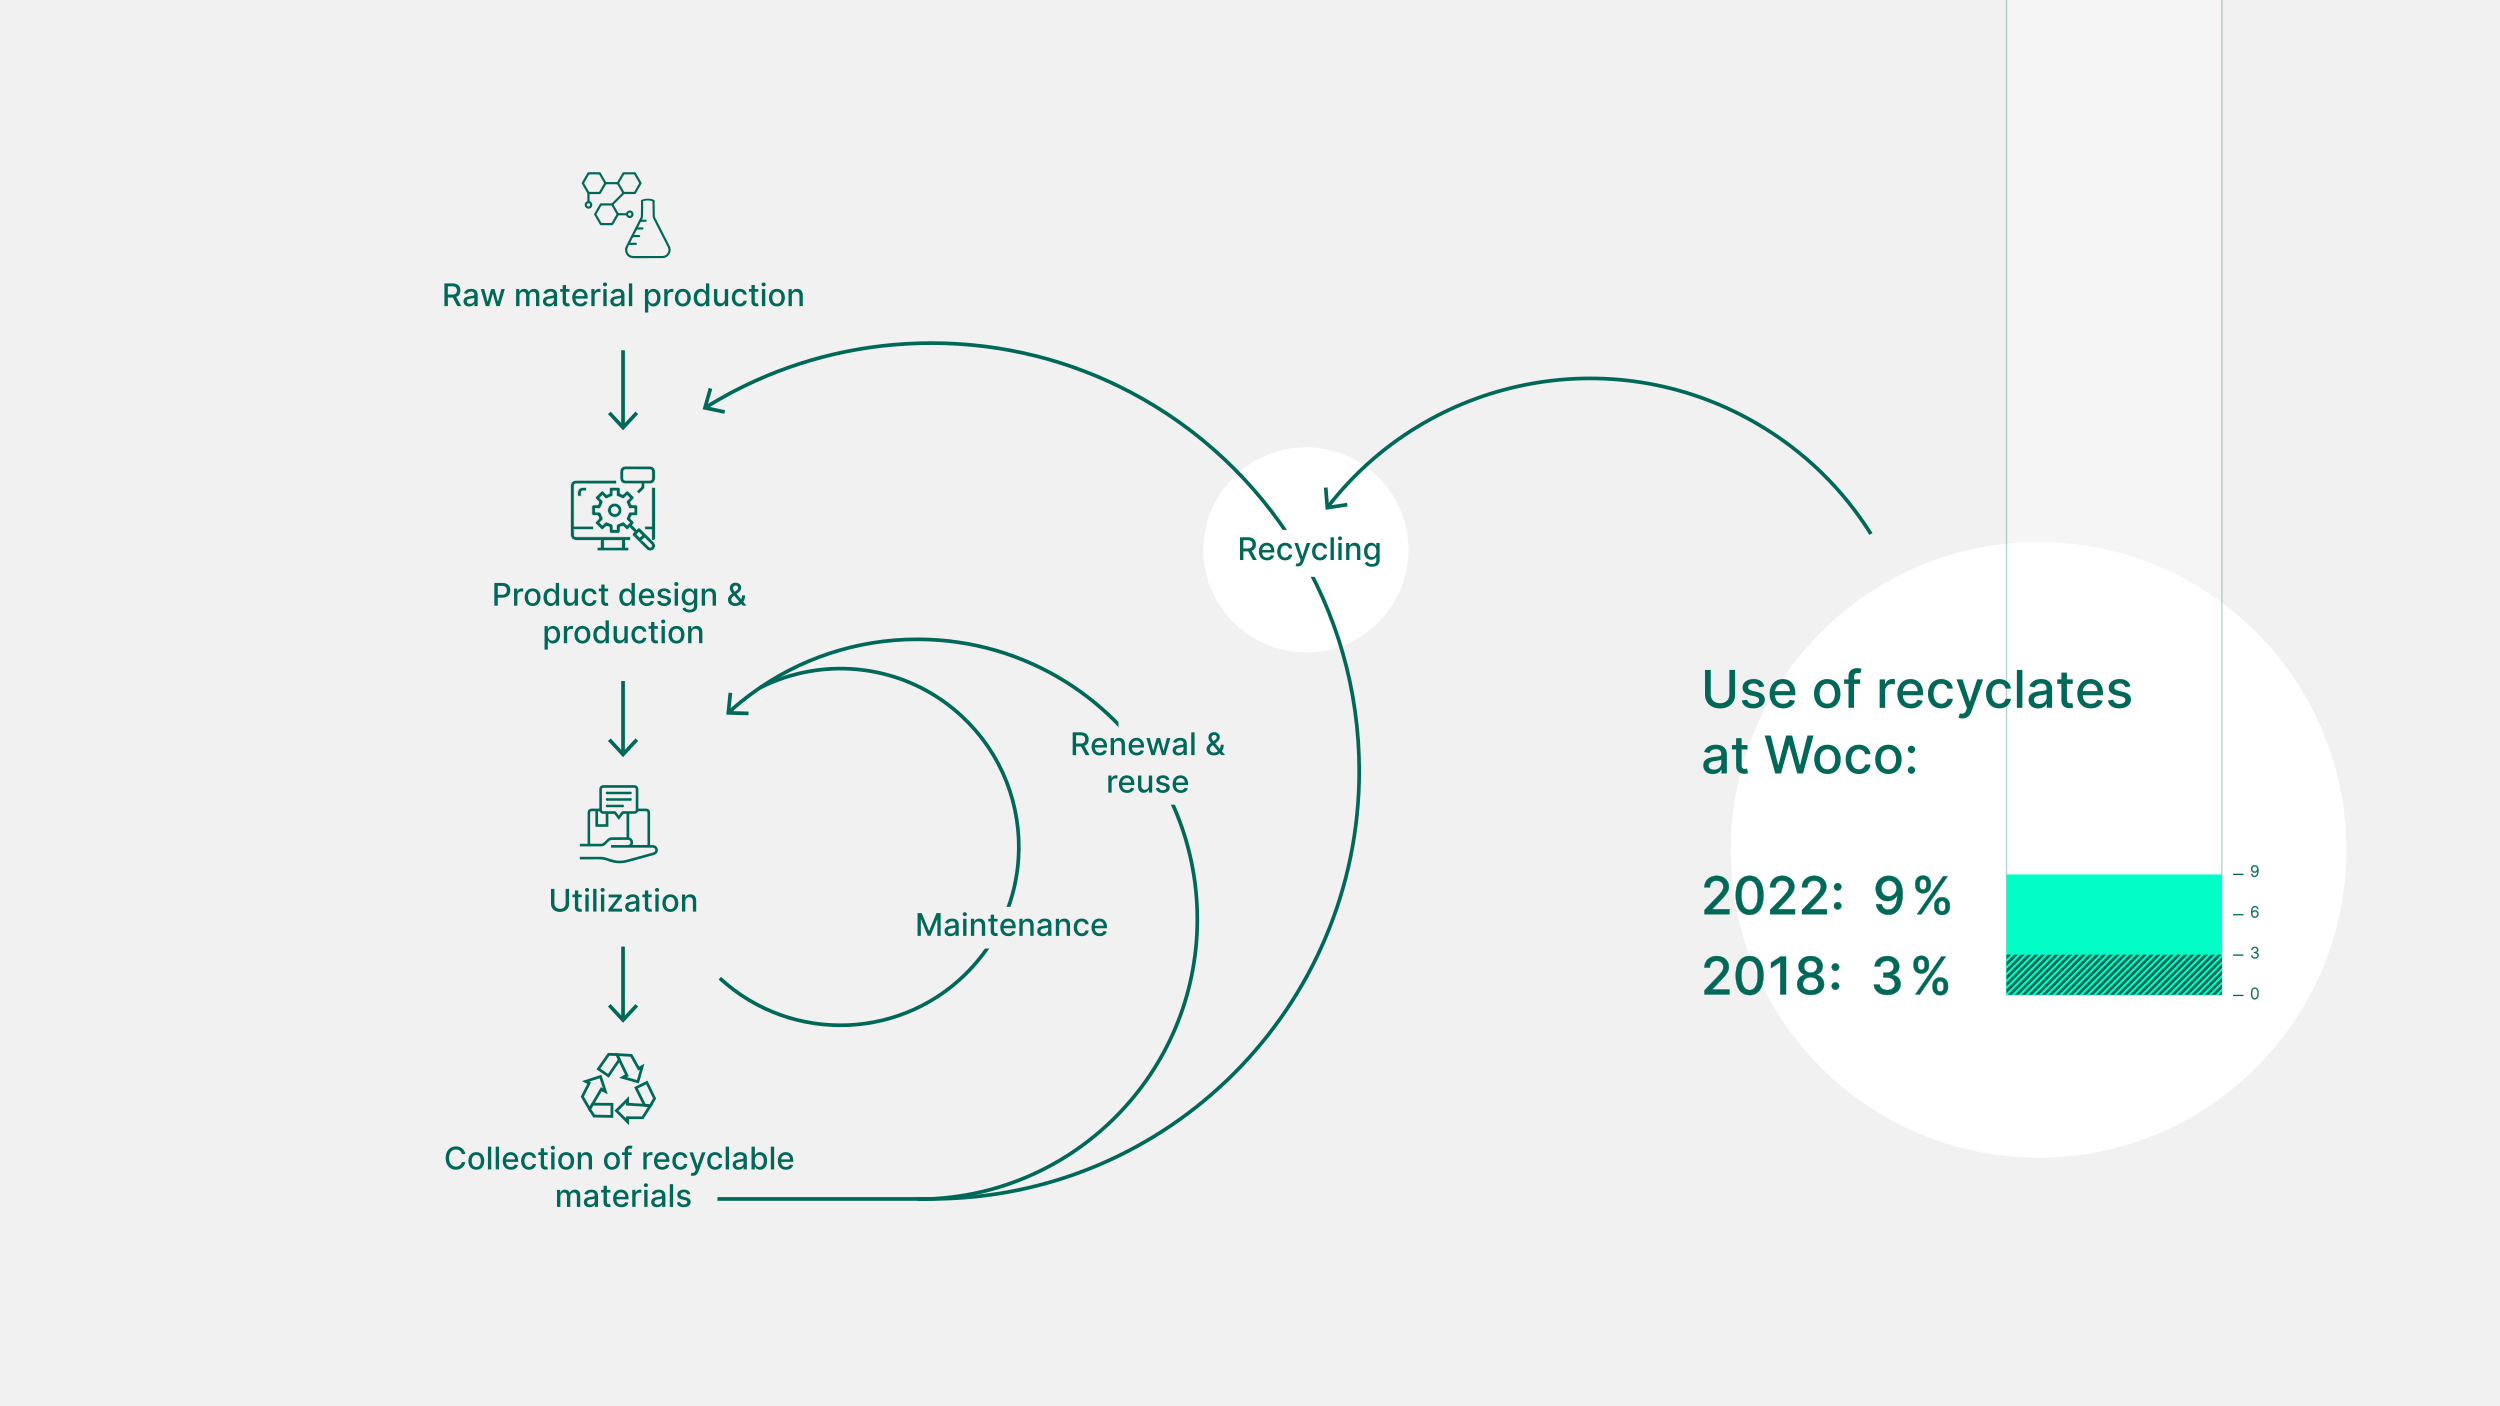<?xml version="1.0" encoding="UTF-8"?>
<svg xmlns="http://www.w3.org/2000/svg" xmlns:xlink="http://www.w3.org/1999/xlink" viewBox="0 0 1920 1080">
  <defs>
    <style>
      .cls-1, .cls-2, .cls-3, .cls-4, .cls-5, .cls-6, .cls-7, .cls-8, .cls-9 {
        stroke: #006858;
      }

      .cls-1, .cls-10, .cls-3, .cls-7, .cls-8 {
        fill: none;
      }

      .cls-1, .cls-8 {
        stroke-width: 2.83px;
      }

      .cls-2 {
        opacity: .3;
      }

      .cls-2, .cls-11 {
        fill: #fff;
      }

      .cls-12 {
        clip-path: url(#clippath);
      }

      .cls-10, .cls-13, .cls-11, .cls-14, .cls-15 {
        stroke-width: 0px;
      }

      .cls-16 {
        stroke-width: .51px;
      }

      .cls-16, .cls-4, .cls-17, .cls-15 {
        fill: #006858;
      }

      .cls-16, .cls-5, .cls-6, .cls-17, .cls-7, .cls-8 {
        stroke-miterlimit: 10;
      }

      .cls-16, .cls-17 {
        stroke: #f1f1f1;
      }

      .cls-18, .cls-9, .cls-14 {
        fill: #00ffc7;
      }

      .cls-3 {
        stroke-width: 1px;
      }

      .cls-4 {
        stroke-width: .28px;
      }

      .cls-5, .cls-6, .cls-13 {
        fill: #f1f1f1;
      }

      .cls-5, .cls-9 {
        stroke-width: 2.13px;
      }

      .cls-6 {
        stroke-width: 2.13px;
      }

      .cls-17 {
        stroke-width: .5px;
      }

      .cls-7 {
        stroke-width: 2.83px;
      }
    </style>
    <clipPath id="clippath">
      <rect class="cls-14" x="1541" y="733.19" width="165.4" height="30.81"/>
    </clipPath>
  </defs>
  <g id="HG">
    <rect class="cls-13" y="0" width="1920" height="1080"/>
  </g>
  <g id="Ebene_1" data-name="Ebene 1">
    <circle class="cls-10" cx="645.5" cy="648.46" r="136.96"/>
    <circle class="cls-10" cx="704.54" cy="706" r="215"/>
    <circle class="cls-10" cx="715.25" cy="592.13" r="328.63"/>
    <circle class="cls-11" cx="1002.96" cy="422.27" r="78.73"/>
    <circle class="cls-11" cx="1565.62" cy="652.7" r="236.38"/>
    <g>
      <path class="cls-4" d="m1309.05,698.93l9.84-10.2c3.12-3.31,4.66-5.16,4.66-7.73,0-2.9-2.24-4.72-5.2-4.72-3.14,0-5.16,2.05-5.14,5.17h-4.19c0-5.31,3.98-8.84,9.42-8.84s9.29,3.58,9.29,8.25c0,3.25-1.52,5.83-6.85,11.21l-5.78,6.05v.21h13.1v3.76h-19.15v-3.18Z"/>
      <path class="cls-4" d="m1333.04,687.58c.01-9.48,3.99-14.96,10.67-14.96s10.65,5.5,10.65,14.96-3.94,15.02-10.65,15.02c-6.73-.01-10.67-5.5-10.67-15.02Zm16.96,0c0-7.25-2.39-11.24-6.29-11.24s-6.29,3.99-6.31,11.24c0,7.27,2.37,11.22,6.31,11.22s6.29-3.95,6.29-11.22Z"/>
      <path class="cls-4" d="m1359.42,698.93l9.84-10.2c3.12-3.31,4.66-5.16,4.66-7.73,0-2.9-2.24-4.72-5.2-4.72-3.14,0-5.16,2.05-5.14,5.17h-4.19c0-5.31,3.98-8.84,9.42-8.84s9.29,3.58,9.29,8.25c0,3.25-1.52,5.83-6.85,11.21l-5.78,6.05v.21h13.1v3.76h-19.15v-3.18Z"/>
      <path class="cls-4" d="m1383.95,698.93l9.84-10.2c3.12-3.31,4.66-5.16,4.66-7.73,0-2.9-2.24-4.72-5.2-4.72-3.14,0-5.16,2.05-5.14,5.17h-4.19c0-5.31,3.98-8.84,9.42-8.84s9.29,3.58,9.29,8.25c0,3.25-1.52,5.83-6.85,11.21l-5.78,6.05v.21h13.1v3.76h-19.15v-3.18Z"/>
      <path class="cls-4" d="m1408.49,681.09c0-1.55,1.28-2.83,2.84-2.83s2.84,1.28,2.84,2.83-1.29,2.84-2.84,2.84-2.84-1.26-2.84-2.84Zm0,14.58c0-1.55,1.28-2.83,2.84-2.83s2.84,1.28,2.84,2.83-1.29,2.84-2.84,2.84-2.84-1.26-2.84-2.84Z"/>
      <path class="cls-4" d="m1461.29,686.52c0,10.19-4.23,16-11,16-5.2,0-8.84-3.32-9.48-8.03h4.33c.57,2.49,2.36,4.19,5.14,4.19,4.26,0,6.78-3.91,6.79-10.6h-.23c-1.49,2.44-4.13,3.95-7.22,3.95-5.04,0-9.06-4.01-9.08-9.56,0-5.51,3.99-9.9,10.1-9.84,5.19.04,10.61,3.27,10.63,13.89Zm-16.46-4.11c.01,3.37,2.43,6.04,5.77,6.04s5.95-2.84,5.94-6.08c0-3.2-2.49-6.05-5.85-6.05s-5.85,2.71-5.85,6.09Z"/>
      <path class="cls-4" d="m1470.97,678.48c0-3.3,2.15-6.05,5.92-6.05s5.88,2.76,5.88,6.05v1.53c0,3.3-2.09,6.05-5.88,6.05s-5.92-2.77-5.92-6.05v-1.53Zm21.35-5.46h3.4l-20,29.09h-3.4l20-29.09Zm-18.03,6.99c0,1.63.67,3.21,2.6,3.21s2.57-1.58,2.57-3.21v-1.53c0-1.63-.61-3.21-2.57-3.21s-2.6,1.59-2.6,3.21v1.53Zm11.31,15.12c0-3.28,2.13-6.05,5.92-6.05s5.9,2.76,5.9,6.05v1.53c0,3.28-2.09,6.05-5.9,6.05s-5.92-2.77-5.92-6.05v-1.53Zm3.31,1.53c0,1.62.68,3.21,2.61,3.21s2.57-1.58,2.57-3.21v-1.53c0-1.63-.61-3.21-2.57-3.21s-2.61,1.58-2.61,3.21v1.53Z"/>
    </g>
    <g>
      <path class="cls-4" d="m1309.05,760.55l9.84-10.2c3.12-3.31,4.66-5.16,4.66-7.73,0-2.9-2.24-4.72-5.2-4.72-3.14,0-5.16,2.05-5.14,5.17h-4.19c0-5.31,3.98-8.84,9.42-8.84s9.29,3.58,9.29,8.25c0,3.25-1.52,5.83-6.85,11.21l-5.78,6.05v.21h13.1v3.76h-19.15v-3.18Z"/>
      <path class="cls-4" d="m1333.04,749.2c.01-9.48,3.99-14.96,10.67-14.96s10.65,5.5,10.65,14.96-3.94,15.02-10.65,15.02c-6.73-.01-10.67-5.5-10.67-15.02Zm16.96,0c0-7.25-2.39-11.24-6.29-11.24s-6.29,3.99-6.31,11.24c0,7.27,2.37,11.22,6.31,11.22s6.29-3.95,6.29-11.22Z"/>
      <path class="cls-4" d="m1371.66,763.73h-4.4v-24.69h-.17l-6.96,4.55v-4.21l7.26-4.75h4.28v29.09Z"/>
      <path class="cls-4" d="m1380.2,755.98c-.03-3.67,2.54-6.75,5.85-7.33v-.17c-2.88-.68-4.8-3.35-4.77-6.48-.03-4.45,3.89-7.76,9.28-7.76s9.25,3.31,9.28,7.76c-.03,3.14-1.95,5.8-4.77,6.48v.17c3.25.58,5.82,3.67,5.85,7.33-.03,4.72-4.3,8.15-10.36,8.15s-10.38-3.44-10.36-8.15Zm16.27-.28c-.03-3.03-2.53-5.18-5.91-5.18s-5.94,2.16-5.91,5.18c-.03,2.91,2.27,4.84,5.91,4.84s5.88-1.93,5.91-4.84Zm-.91-13.32c-.03-2.73-2.05-4.53-5-4.53s-5.03,1.8-5,4.53c-.03,2.77,2.06,4.63,5,4.63s4.97-1.86,5-4.63Z"/>
      <path class="cls-4" d="m1406.79,742.71c0-1.55,1.28-2.83,2.84-2.83s2.84,1.28,2.84,2.83-1.29,2.84-2.84,2.84-2.84-1.26-2.84-2.84Zm0,14.58c0-1.55,1.28-2.83,2.84-2.83s2.84,1.28,2.84,2.83-1.29,2.84-2.84,2.84-2.84-1.26-2.84-2.84Z"/>
      <path class="cls-4" d="m1439.15,756.15h4.46c.17,2.59,2.63,4.21,5.78,4.21,3.42,0,5.88-1.92,5.88-4.75s-2.33-4.97-6.36-4.97h-2.46v-3.58h2.46c3.22,0,5.48-1.85,5.47-4.66.01-2.69-1.93-4.49-4.9-4.49s-5.37,1.62-5.47,4.29h-4.25c.14-4.73,4.43-7.96,9.77-7.96s9.11,3.65,9.09,7.93c.01,3.27-1.96,5.65-5,6.44v.23c3.86.6,6.09,3.24,6.08,6.92.01,4.83-4.35,8.38-10.29,8.38s-10.09-3.24-10.27-7.98Z"/>
      <path class="cls-4" d="m1469.61,740.1c0-3.3,2.15-6.05,5.92-6.05s5.88,2.76,5.88,6.05v1.53c0,3.3-2.09,6.05-5.88,6.05s-5.92-2.77-5.92-6.05v-1.53Zm21.35-5.46h3.4l-20,29.09h-3.4l20-29.09Zm-18.03,6.99c0,1.63.67,3.21,2.6,3.21s2.57-1.58,2.57-3.21v-1.53c0-1.63-.61-3.21-2.57-3.21s-2.6,1.59-2.6,3.21v1.53Zm11.31,15.12c0-3.28,2.13-6.05,5.92-6.05s5.9,2.76,5.9,6.05v1.53c0,3.28-2.09,6.05-5.9,6.05s-5.92-2.77-5.92-6.05v-1.53Zm3.31,1.53c0,1.62.68,3.21,2.61,3.21s2.57-1.58,2.57-3.21v-1.53c0-1.63-.61-3.21-2.57-3.21s-2.61,1.58-2.61,3.21v1.53Z"/>
    </g>
    <path class="cls-4" d="m1728.97,733.85h.8c.04.95.91,1.58,2.02,1.58,1.21,0,2.05-.73,2.05-1.74,0-1.06-.85-1.79-2.23-1.79h-.51v-.71h.51c1.13,0,1.94-.65,1.94-1.67,0-.96-.69-1.63-1.75-1.63s-1.86.62-1.88,1.6h-.77c.03-1.36,1.2-2.3,2.66-2.3,1.53,0,2.51,1.05,2.51,2.3,0,1-.58,1.74-1.49,2.01v.05c1.11.22,1.79,1.04,1.79,2.14,0,1.4-1.19,2.45-2.83,2.45s-2.79-.94-2.83-2.3Z"/>
    <path class="cls-4" d="m1728.83,700.7c0-2.84,1-4.84,3-4.84,1.41,0,2.38.94,2.55,2.3h-.78c-.16-.92-.77-1.58-1.76-1.58-1.43,0-2.25,1.38-2.25,3.81h.05c.41-.77,1.24-1.27,2.18-1.27,1.45,0,2.66,1.2,2.66,2.84s-1.09,2.87-2.76,2.86c-1.45-.01-2.88-1.05-2.88-4.12Zm4.87,1.26c0-1.18-.86-2.12-1.99-2.12s-2.07,1.03-1.98,2.18c.09,1.21.9,2.09,1.98,2.09s1.99-.96,1.99-2.15Z"/>
    <path class="cls-4" d="m1734.48,668.63c0,2.85-.99,4.86-3,4.86-1.41,0-2.38-.94-2.54-2.32h.78c.15.93.77,1.6,1.76,1.6,1.43,0,2.25-1.38,2.25-3.83h-.05c-.41.77-1.24,1.27-2.18,1.27-1.46,0-2.66-1.2-2.66-2.84,0-1.55,1.09-2.86,2.76-2.84,1.45.01,2.88,1.05,2.88,4.1Zm-4.87-1.26c0,1.19.85,2.12,1.99,2.12s2.07-1.03,1.99-2.17c-.1-1.19-.9-2.08-1.99-2.08s-1.99.95-1.99,2.13Z"/>
    <path class="cls-4" d="m1728.77,763c0-2.81,1.08-4.48,2.91-4.48s2.91,1.67,2.91,4.48-1.08,4.48-2.91,4.48-2.91-1.66-2.91-4.48Zm5.05,0c0-2.38-.8-3.78-2.14-3.78s-2.14,1.39-2.14,3.78.8,3.76,2.14,3.76,2.14-1.38,2.14-3.76Z"/>
    <path class="cls-8" d="m552.82,751.29c55.69,51.19,142.33,47.54,193.52-8.15,22.12-24.07,34-53.92,35.86-84.19,2.45-39.77-12.39-80.27-44.02-109.33-43.18-39.68-104.95-46.41-154.39-21.47"/>
    <g>
      <path class="cls-1" d="m1436.86,410.08c-21.39-34.21-51.24-63.82-88.63-85.38-111.57-64.33-251.56-34.67-328.28,64.37"/>
      <polygon class="cls-15" points="1016.74 374.55 1019.57 374.32 1020.67 388.26 1034.49 386.15 1034.91 388.95 1018.08 391.52 1016.74 374.55"/>
    </g>
    <g>
      <path class="cls-15" d="m341.31,217.63h6.23c4.05,0,6.05,2.26,6.05,5.48,0,2.35-1.07,4.13-3.21,4.92l3.87,7.07h-3l-3.55-6.61h-3.75v6.61h-2.64v-17.47Zm5.98,8.59c2.57,0,3.64-1.14,3.64-3.11s-1.07-3.22-3.68-3.22h-3.31v6.33h3.34Z"/>
      <path class="cls-15" d="m355.97,231.4c0-2.98,2.54-3.63,5.02-3.92,2.35-.27,3.31-.26,3.31-1.19v-.06c0-1.48-.84-2.35-2.49-2.35s-2.67.9-3.05,1.83l-2.4-.55c.85-2.39,3.04-3.34,5.41-3.34,2.08,0,5.08.76,5.08,4.57v8.7h-2.49v-1.79h-.1c-.49.98-1.71,2.08-3.87,2.08-2.49,0-4.43-1.42-4.43-3.99Zm8.34-1.02v-1.69c-.37.37-2.33.59-3.16.7-1.48.2-2.69.68-2.69,2.05,0,1.26,1.04,1.91,2.48,1.91,2.12,0,3.36-1.42,3.36-2.97Z"/>
      <path class="cls-15" d="m369.23,222h2.64l2.57,9.62h.13l2.58-9.62h2.64l2.56,9.58h.13l2.55-9.58h2.64l-3.85,13.1h-2.6l-2.66-9.46h-.2l-2.66,9.46h-2.59l-3.86-13.1Z"/>
      <path class="cls-15" d="m396.4,222h2.45v2.13h.16c.55-1.44,1.83-2.3,3.57-2.3s2.95.87,3.52,2.3h.14c.63-1.4,2.05-2.3,3.93-2.3,2.37,0,4.04,1.49,4.04,4.49v8.79h-2.55v-8.55c0-1.77-1.11-2.52-2.46-2.52-1.66,0-2.63,1.14-2.63,2.72v8.35h-2.54v-8.71c0-1.42-.98-2.36-2.4-2.36s-2.69,1.23-2.69,2.99v8.08h-2.55v-13.1Z"/>
      <path class="cls-15" d="m416.99,231.4c0-2.98,2.54-3.63,5.02-3.92,2.35-.27,3.31-.26,3.31-1.19v-.06c0-1.48-.84-2.35-2.49-2.35s-2.67.9-3.04,1.83l-2.4-.55c.85-2.39,3.04-3.34,5.41-3.34,2.08,0,5.08.76,5.08,4.57v8.7h-2.49v-1.79h-.1c-.49.98-1.71,2.08-3.87,2.08-2.49,0-4.43-1.42-4.43-3.99Zm8.34-1.02v-1.69c-.37.37-2.33.59-3.16.7-1.48.2-2.69.68-2.69,2.05,0,1.26,1.04,1.91,2.48,1.91,2.12,0,3.36-1.42,3.36-2.97Z"/>
      <path class="cls-15" d="m437.38,224.05h-2.69v7.21c0,1.48.74,1.75,1.57,1.75.41,0,.73-.08.9-.11l.46,2.11c-.3.11-.84.26-1.66.27-2.01.04-3.83-1.11-3.82-3.49v-7.74h-1.92v-2.05h1.92v-3.14h2.55v3.14h2.69v2.05Z"/>
      <path class="cls-15" d="m439.46,228.64c0-4.03,2.41-6.81,6.06-6.81,2.97,0,5.8,1.85,5.8,6.58v.9h-9.31c.07,2.52,1.54,3.94,3.72,3.94,1.45,0,2.56-.63,3.02-1.87l2.41.44c-.58,2.13-2.6,3.54-5.46,3.54-3.86,0-6.24-2.66-6.24-6.73Zm9.36-1.23c0-2-1.3-3.47-3.28-3.47s-3.42,1.61-3.52,3.47h6.81Z"/>
      <path class="cls-15" d="m454.14,222h2.47v2.08h.14c.48-1.41,1.79-2.28,3.33-2.28.32,0,.83.03,1.08.06v2.44c-.21-.06-.8-.15-1.33-.15-1.81,0-3.13,1.24-3.13,2.95v8h-2.55v-13.1Z"/>
      <path class="cls-15" d="m463.04,218.46c0-.84.72-1.53,1.61-1.53s1.61.69,1.61,1.53-.73,1.52-1.61,1.52-1.61-.68-1.61-1.52Zm.32,3.54h2.55v13.1h-2.55v-13.1Z"/>
      <path class="cls-15" d="m468.72,231.4c0-2.98,2.54-3.63,5.02-3.92,2.35-.27,3.31-.26,3.31-1.19v-.06c0-1.48-.84-2.35-2.49-2.35s-2.67.9-3.05,1.83l-2.4-.55c.85-2.39,3.04-3.34,5.41-3.34,2.08,0,5.08.76,5.08,4.57v8.7h-2.49v-1.79h-.1c-.49.98-1.71,2.08-3.87,2.08-2.49,0-4.43-1.42-4.43-3.99Zm8.34-1.02v-1.69c-.37.37-2.33.59-3.16.7-1.48.2-2.69.68-2.69,2.05,0,1.26,1.04,1.91,2.48,1.91,2.12,0,3.36-1.42,3.36-2.97Z"/>
      <path class="cls-15" d="m485.55,235.1h-2.55v-17.47h2.55v17.47Z"/>
      <path class="cls-15" d="m495.33,222h2.49v2.12h.21c.45-.81,1.33-2.29,3.76-2.29,3.16,0,5.5,2.5,5.5,6.75s-2.3,6.78-5.48,6.78c-2.39,0-3.33-1.46-3.79-2.29h-.15v6.95h-2.55v-18.01Zm5.92,11.18c2.28,0,3.47-2,3.47-4.63s-1.16-4.55-3.47-4.55-3.42,1.82-3.42,4.55,1.23,4.63,3.42,4.63Z"/>
      <path class="cls-15" d="m510.14,222h2.47v2.08h.14c.48-1.41,1.79-2.28,3.33-2.28.32,0,.83.03,1.08.06v2.44c-.21-.06-.8-.15-1.33-.15-1.81,0-3.13,1.24-3.13,2.95v8h-2.55v-13.1Z"/>
      <path class="cls-15" d="m518.3,228.61c0-4.08,2.41-6.78,6.11-6.78s6.11,2.7,6.11,6.78-2.41,6.76-6.11,6.76-6.11-2.7-6.11-6.76Zm9.64,0c0-2.51-1.13-4.64-3.52-4.64s-3.54,2.13-3.54,4.64,1.13,4.62,3.54,4.62,3.52-2.11,3.52-4.62Z"/>
      <path class="cls-15" d="m532.77,228.58c0-4.25,2.33-6.75,5.49-6.75,2.44,0,3.31,1.48,3.77,2.29h.15v-6.49h2.55v17.47h-2.49v-2.04h-.21c-.46.84-1.4,2.29-3.79,2.29-3.18,0-5.48-2.54-5.48-6.78Zm9.46-.03c0-2.74-1.19-4.55-3.42-4.55s-3.46,1.95-3.46,4.55,1.19,4.63,3.46,4.63,3.42-1.88,3.42-4.63Z"/>
      <path class="cls-15" d="m556.66,222h2.56v13.1h-2.51v-2.27h-.14c-.61,1.4-1.94,2.44-3.92,2.44-2.52,0-4.3-1.69-4.3-4.94v-8.33h2.55v8.03c0,1.78,1.09,2.93,2.67,2.93,1.43,0,3.09-1.06,3.08-3.28v-7.67Z"/>
      <path class="cls-15" d="m562.04,228.61c0-4,2.39-6.78,6.08-6.78,2.98,0,5.13,1.76,5.41,4.4h-2.48c-.27-1.23-1.26-2.25-2.88-2.25-2.13,0-3.55,1.77-3.55,4.57s1.39,4.66,3.55,4.66c1.46,0,2.56-.84,2.88-2.25h2.48c-.28,2.55-2.29,4.41-5.38,4.41-3.8,0-6.11-2.81-6.11-6.76Z"/>
      <path class="cls-15" d="m582.37,224.05h-2.69v7.21c0,1.48.74,1.75,1.57,1.75.41,0,.73-.08.9-.11l.46,2.11c-.3.11-.84.26-1.66.27-2.01.04-3.83-1.11-3.82-3.49v-7.74h-1.92v-2.05h1.92v-3.14h2.55v3.14h2.69v2.05Z"/>
      <path class="cls-15" d="m584.85,218.46c0-.84.72-1.53,1.61-1.53s1.61.69,1.61,1.53-.73,1.52-1.61,1.52-1.61-.68-1.61-1.52Zm.32,3.54h2.55v13.1h-2.55v-13.1Z"/>
      <path class="cls-15" d="m590.56,228.61c0-4.08,2.41-6.78,6.11-6.78s6.11,2.7,6.11,6.78-2.41,6.76-6.11,6.76-6.11-2.7-6.11-6.76Zm9.64,0c0-2.51-1.13-4.64-3.52-4.64s-3.54,2.13-3.54,4.64,1.13,4.62,3.54,4.62,3.52-2.11,3.52-4.62Z"/>
      <path class="cls-15" d="m608.15,235.1h-2.55v-13.1h2.45v2.13h.16c.61-1.39,1.89-2.3,3.86-2.3,2.68,0,4.46,1.7,4.46,4.94v8.33h-2.55v-8.03c0-1.9-1.05-3.04-2.78-3.04s-3.05,1.19-3.05,3.28v7.78Z"/>
    </g>
    <g>
      <path class="cls-15" d="m379.65,447.7h6.23c4.06,0,6.05,2.44,6.05,5.66s-2,5.67-6.06,5.67h-3.58v6.14h-2.64v-17.47Zm5.98,9.09c2.58,0,3.64-1.46,3.64-3.44s-1.07-3.4-3.68-3.4h-3.31v6.83h3.34Z"/>
      <path class="cls-15" d="m394.78,452.07h2.47v2.08h.14c.48-1.41,1.79-2.28,3.33-2.28.32,0,.83.03,1.08.06v2.44c-.21-.06-.8-.15-1.33-.15-1.81,0-3.13,1.24-3.13,2.95v8h-2.55v-13.1Z"/>
      <path class="cls-15" d="m402.94,458.68c0-4.08,2.41-6.78,6.11-6.78s6.11,2.7,6.11,6.78-2.41,6.76-6.11,6.76-6.11-2.7-6.11-6.76Zm9.64,0c0-2.51-1.13-4.64-3.52-4.64s-3.54,2.13-3.54,4.64,1.13,4.62,3.54,4.62,3.52-2.11,3.52-4.62Z"/>
      <path class="cls-15" d="m417.41,458.64c0-4.25,2.33-6.75,5.49-6.75,2.44,0,3.31,1.48,3.77,2.29h.15v-6.49h2.55v17.47h-2.49v-2.04h-.21c-.46.84-1.4,2.29-3.79,2.29-3.18,0-5.48-2.54-5.48-6.78Zm9.46-.03c0-2.74-1.19-4.55-3.42-4.55s-3.46,1.95-3.46,4.55,1.19,4.63,3.46,4.63,3.42-1.88,3.42-4.63Z"/>
      <path class="cls-15" d="m441.3,452.07h2.56v13.1h-2.51v-2.27h-.14c-.61,1.4-1.94,2.44-3.92,2.44-2.52,0-4.3-1.69-4.3-4.94v-8.33h2.55v8.03c0,1.78,1.09,2.93,2.67,2.93,1.43,0,3.09-1.06,3.08-3.28v-7.67Z"/>
      <path class="cls-15" d="m446.67,458.68c0-4,2.39-6.78,6.08-6.78,2.98,0,5.13,1.76,5.41,4.4h-2.48c-.27-1.23-1.26-2.25-2.88-2.25-2.13,0-3.55,1.77-3.55,4.57s1.39,4.66,3.55,4.66c1.46,0,2.56-.84,2.88-2.25h2.48c-.28,2.55-2.29,4.41-5.38,4.41-3.8,0-6.11-2.81-6.11-6.76Z"/>
      <path class="cls-15" d="m467.01,454.11h-2.69v7.21c0,1.48.74,1.75,1.57,1.75.41,0,.73-.08.9-.11l.46,2.11c-.3.11-.84.26-1.65.27-2.01.04-3.83-1.11-3.82-3.49v-7.74h-1.92v-2.05h1.92v-3.14h2.55v3.14h2.69v2.05Z"/>
      <path class="cls-15" d="m475.6,458.64c0-4.25,2.33-6.75,5.49-6.75,2.44,0,3.31,1.48,3.77,2.29h.15v-6.49h2.55v17.47h-2.49v-2.04h-.21c-.46.84-1.4,2.29-3.79,2.29-3.18,0-5.48-2.54-5.48-6.78Zm9.46-.03c0-2.74-1.19-4.55-3.42-4.55s-3.46,1.95-3.46,4.55,1.19,4.63,3.46,4.63,3.42-1.88,3.42-4.63Z"/>
      <path class="cls-15" d="m490.6,458.7c0-4.03,2.41-6.81,6.06-6.81,2.97,0,5.8,1.85,5.8,6.58v.9h-9.31c.07,2.52,1.54,3.94,3.72,3.94,1.45,0,2.56-.63,3.02-1.87l2.41.44c-.58,2.13-2.6,3.54-5.46,3.54-3.86,0-6.24-2.66-6.24-6.73Zm9.36-1.23c0-2-1.31-3.47-3.28-3.47s-3.42,1.61-3.52,3.47h6.81Z"/>
      <path class="cls-15" d="m512.79,455.68c-.3-.88-1.03-1.76-2.62-1.76-1.45,0-2.54.72-2.53,1.72,0,.89.61,1.37,2.06,1.71l2.08.48c2.41.55,3.58,1.7,3.58,3.55,0,2.37-2.19,4.05-5.36,4.05-2.94,0-4.87-1.31-5.3-3.63l2.47-.38c.31,1.29,1.29,1.94,2.81,1.94,1.67,0,2.75-.79,2.75-1.81,0-.82-.59-1.38-1.85-1.66l-2.22-.49c-2.46-.55-3.58-1.78-3.58-3.64,0-2.32,2.1-3.88,5.06-3.88s4.43,1.33,4.96,3.37l-2.31.41Z"/>
      <path class="cls-15" d="m517.82,448.53c0-.84.73-1.53,1.61-1.53s1.61.69,1.61,1.53-.73,1.52-1.61,1.52-1.61-.68-1.61-1.52Zm.32,3.54h2.55v13.1h-2.55v-13.1Z"/>
      <path class="cls-15" d="m524.04,467.39l2.19-.9c.45.75,1.28,1.82,3.4,1.82,1.94,0,3.34-.89,3.34-2.94v-2.58h-.16c-.46.84-1.39,2.19-3.8,2.19-3.1,0-5.48-2.23-5.48-6.41s2.33-6.67,5.49-6.67c2.44,0,3.34,1.48,3.8,2.29h.19v-2.12h2.5v13.39c0,3.37-2.58,4.9-5.91,4.9-3.13,0-4.88-1.36-5.57-2.97Zm8.96-8.85c0-2.65-1.19-4.47-3.42-4.47s-3.46,1.95-3.46,4.47,1.19,4.32,3.46,4.32,3.42-1.62,3.42-4.32Z"/>
      <path class="cls-15" d="m541.48,465.17h-2.55v-13.1h2.45v2.13h.16c.61-1.39,1.89-2.3,3.86-2.3,2.68,0,4.46,1.7,4.46,4.94v8.33h-2.55v-8.03c0-1.9-1.05-3.04-2.78-3.04s-3.05,1.19-3.05,3.28v7.78Z"/>
      <path class="cls-15" d="m559.05,460.53c0-2.08,1.36-3.37,3.35-4.75-1.1-1.34-1.92-2.58-1.92-4.14,0-2.41,1.75-4.13,4.41-4.13s4.33,1.77,4.33,3.8c0,1.66-.87,2.88-2.32,3.94l-1.19.88,3.5,4.18c.45-.87.73-1.91.73-3.08h2.3c0,2.42-.71,3.97-1.45,4.96l2.48,2.97h-2.88l-1.18-1.38c-1.18,1.1-2.93,1.63-4.5,1.63-3.51,0-5.66-2.08-5.66-4.89Zm4.81-3.03l-.46.34c-1.36,1.01-1.82,2.08-1.82,2.62,0,1.51,1.24,2.8,3.13,2.8,1.07,0,2.16-.41,3.06-1.16l-3.92-4.6Zm1.52-3.82c.95-.62,1.52-1.25,1.52-2.29,0-.82-.77-1.74-1.94-1.74s-2.06,1.02-2.06,2.04c0,.89.62,1.78,1.42,2.75l1.07-.76Z"/>
      <path class="cls-15" d="m418.22,480.87h2.49v2.12h.21c.45-.81,1.33-2.29,3.76-2.29,3.16,0,5.5,2.5,5.5,6.75s-2.3,6.78-5.48,6.78c-2.39,0-3.33-1.46-3.79-2.29h-.15v6.95h-2.55v-18.01Zm5.92,11.18c2.28,0,3.47-2,3.47-4.63s-1.16-4.55-3.47-4.55-3.42,1.82-3.42,4.55,1.23,4.63,3.42,4.63Z"/>
      <path class="cls-15" d="m433.03,480.87h2.47v2.08h.14c.48-1.41,1.79-2.28,3.33-2.28.32,0,.83.03,1.08.06v2.44c-.21-.06-.8-.15-1.33-.15-1.81,0-3.13,1.24-3.13,2.95v8h-2.55v-13.1Z"/>
      <path class="cls-15" d="m441.18,487.48c0-4.08,2.41-6.78,6.11-6.78s6.11,2.7,6.11,6.78-2.41,6.76-6.11,6.76-6.11-2.7-6.11-6.76Zm9.64,0c0-2.51-1.13-4.64-3.52-4.64s-3.54,2.13-3.54,4.64,1.13,4.62,3.54,4.62,3.52-2.11,3.52-4.62Z"/>
      <path class="cls-15" d="m455.66,487.44c0-4.25,2.33-6.75,5.49-6.75,2.44,0,3.31,1.48,3.77,2.29h.15v-6.49h2.55v17.47h-2.49v-2.04h-.21c-.46.84-1.4,2.29-3.79,2.29-3.18,0-5.48-2.54-5.48-6.78Zm9.46-.03c0-2.74-1.19-4.55-3.42-4.55s-3.46,1.95-3.46,4.55,1.19,4.63,3.46,4.63,3.42-1.88,3.42-4.63Z"/>
      <path class="cls-15" d="m479.54,480.87h2.56v13.1h-2.51v-2.27h-.14c-.61,1.4-1.94,2.44-3.92,2.44-2.52,0-4.3-1.69-4.3-4.94v-8.33h2.55v8.03c0,1.78,1.09,2.93,2.67,2.93,1.43,0,3.09-1.06,3.08-3.28v-7.67Z"/>
      <path class="cls-15" d="m484.92,487.48c0-4,2.39-6.78,6.08-6.78,2.98,0,5.13,1.76,5.41,4.4h-2.48c-.27-1.23-1.26-2.25-2.88-2.25-2.13,0-3.55,1.77-3.55,4.57s1.39,4.66,3.55,4.66c1.46,0,2.56-.84,2.88-2.25h2.48c-.28,2.55-2.29,4.41-5.38,4.41-3.8,0-6.11-2.81-6.11-6.76Z"/>
      <path class="cls-15" d="m505.25,482.91h-2.69v7.21c0,1.48.74,1.75,1.57,1.75.41,0,.73-.08.9-.11l.46,2.11c-.3.11-.84.26-1.65.27-2.01.04-3.83-1.11-3.82-3.49v-7.74h-1.92v-2.05h1.92v-3.14h2.55v3.14h2.69v2.05Z"/>
      <path class="cls-15" d="m507.74,477.33c0-.84.73-1.53,1.61-1.53s1.61.69,1.61,1.53-.73,1.52-1.61,1.52-1.61-.68-1.61-1.52Zm.32,3.54h2.55v13.1h-2.55v-13.1Z"/>
      <path class="cls-15" d="m513.45,487.48c0-4.08,2.41-6.78,6.11-6.78s6.11,2.7,6.11,6.78-2.41,6.76-6.11,6.76-6.11-2.7-6.11-6.76Zm9.64,0c0-2.51-1.13-4.64-3.52-4.64s-3.54,2.13-3.54,4.64,1.13,4.62,3.54,4.62,3.52-2.11,3.52-4.62Z"/>
      <path class="cls-15" d="m531.04,493.97h-2.55v-13.1h2.45v2.13h.16c.61-1.39,1.89-2.3,3.86-2.3,2.68,0,4.46,1.7,4.46,4.94v8.33h-2.55v-8.03c0-1.9-1.05-3.04-2.78-3.04s-3.05,1.19-3.05,3.28v7.78Z"/>
    </g>
    <g>
      <path class="cls-15" d="m437.04,682.63v11.49c0,3.67-2.75,6.27-6.94,6.27s-6.94-2.6-6.94-6.27v-11.49h2.64v11.28c0,2.37,1.65,4.08,4.3,4.08s4.3-1.71,4.3-4.08v-11.28h2.64Z"/>
      <path class="cls-15" d="m446.77,689.05h-2.69v7.21c0,1.48.74,1.75,1.57,1.75.41,0,.72-.08.9-.11l.46,2.11c-.3.11-.84.26-1.65.27-2.01.04-3.83-1.11-3.82-3.49v-7.74h-1.92v-2.05h1.92v-3.14h2.55v3.14h2.69v2.05Z"/>
      <path class="cls-15" d="m449.25,683.46c0-.84.73-1.53,1.61-1.53s1.61.69,1.61,1.53-.73,1.52-1.61,1.52-1.61-.68-1.61-1.52Zm.32,3.54h2.55v13.1h-2.55v-13.1Z"/>
      <path class="cls-15" d="m458.1,700.1h-2.55v-17.47h2.55v17.47Z"/>
      <path class="cls-15" d="m461.2,683.46c0-.84.73-1.53,1.61-1.53s1.61.69,1.61,1.53-.73,1.52-1.61,1.52-1.61-.68-1.61-1.52Zm.32,3.54h2.55v13.1h-2.55v-13.1Z"/>
      <path class="cls-15" d="m467.23,698.35l7.1-9.02v-.12h-6.87v-2.22h10.05v1.86l-6.82,8.91v.12h7.06v2.22h-10.52v-1.75Z"/>
      <path class="cls-15" d="m480.12,696.4c0-2.98,2.54-3.63,5.02-3.92,2.35-.27,3.31-.26,3.31-1.19v-.06c0-1.48-.84-2.35-2.49-2.35s-2.67.9-3.05,1.83l-2.4-.55c.85-2.39,3.04-3.34,5.41-3.34,2.08,0,5.08.76,5.08,4.57v8.7h-2.49v-1.79h-.1c-.49.98-1.71,2.08-3.87,2.08-2.49,0-4.43-1.42-4.43-3.99Zm8.34-1.02v-1.69c-.37.37-2.33.59-3.16.7-1.48.2-2.69.68-2.69,2.05,0,1.26,1.04,1.91,2.48,1.91,2.12,0,3.36-1.42,3.36-2.97Z"/>
      <path class="cls-15" d="m500.51,689.05h-2.69v7.21c0,1.48.74,1.75,1.57,1.75.41,0,.73-.08.9-.11l.46,2.11c-.3.11-.84.26-1.65.27-2.01.04-3.83-1.11-3.82-3.49v-7.74h-1.92v-2.05h1.92v-3.14h2.55v3.14h2.69v2.05Z"/>
      <path class="cls-15" d="m503,683.46c0-.84.73-1.53,1.61-1.53s1.61.69,1.61,1.53-.73,1.52-1.61,1.52-1.61-.68-1.61-1.52Zm.32,3.54h2.55v13.1h-2.55v-13.1Z"/>
      <path class="cls-15" d="m508.71,693.61c0-4.08,2.41-6.78,6.11-6.78s6.11,2.7,6.11,6.78-2.41,6.76-6.11,6.76-6.11-2.7-6.11-6.76Zm9.64,0c0-2.51-1.13-4.64-3.52-4.64s-3.54,2.13-3.54,4.64,1.13,4.62,3.54,4.62,3.52-2.11,3.52-4.62Z"/>
      <path class="cls-15" d="m526.3,700.1h-2.55v-13.1h2.45v2.13h.16c.61-1.39,1.89-2.3,3.86-2.3,2.68,0,4.46,1.7,4.46,4.94v8.33h-2.55v-8.03c0-1.9-1.05-3.04-2.78-3.04s-3.05,1.19-3.05,3.28v7.78Z"/>
    </g>
    <g>
      <path class="cls-15" d="m354.68,886.31c-.44-2.26-2.3-3.51-4.53-3.51-3.01,0-5.26,2.33-5.26,6.57s2.26,6.57,5.25,6.57c2.21,0,4.09-1.23,4.54-3.46h2.66c-.57,3.46-3.38,5.87-7.22,5.87-4.54,0-7.86-3.39-7.86-8.97s3.33-8.97,7.86-8.97c3.69,0,6.62,2.18,7.22,5.92h-2.66Z"/>
      <path class="cls-15" d="m359.69,891.61c0-4.08,2.41-6.78,6.11-6.78s6.11,2.7,6.11,6.78-2.41,6.76-6.11,6.76-6.11-2.7-6.11-6.76Zm9.64,0c0-2.51-1.13-4.64-3.52-4.64s-3.54,2.13-3.54,4.64,1.13,4.62,3.54,4.62,3.52-2.11,3.52-4.62Z"/>
      <path class="cls-15" d="m377.28,898.1h-2.55v-17.47h2.55v17.47Z"/>
      <path class="cls-15" d="m383.25,898.1h-2.55v-17.47h2.55v17.47Z"/>
      <path class="cls-15" d="m386.09,891.64c0-4.03,2.41-6.81,6.06-6.81,2.97,0,5.8,1.85,5.8,6.58v.9h-9.31c.07,2.52,1.54,3.94,3.72,3.94,1.45,0,2.56-.63,3.02-1.87l2.41.44c-.58,2.13-2.6,3.54-5.46,3.54-3.86,0-6.24-2.66-6.24-6.73Zm9.36-1.23c0-2-1.31-3.47-3.28-3.47s-3.42,1.61-3.52,3.47h6.81Z"/>
      <path class="cls-15" d="m400.18,891.61c0-4,2.39-6.78,6.08-6.78,2.98,0,5.13,1.76,5.41,4.4h-2.48c-.27-1.23-1.26-2.25-2.88-2.25-2.13,0-3.55,1.77-3.55,4.57s1.39,4.66,3.55,4.66c1.46,0,2.56-.84,2.88-2.25h2.48c-.28,2.55-2.29,4.41-5.38,4.41-3.8,0-6.11-2.81-6.11-6.76Z"/>
      <path class="cls-15" d="m420.52,887.05h-2.69v7.21c0,1.48.74,1.75,1.57,1.75.41,0,.72-.08.9-.11l.46,2.11c-.3.11-.84.26-1.65.27-2.01.04-3.83-1.11-3.82-3.49v-7.74h-1.92v-2.05h1.92v-3.14h2.55v3.14h2.69v2.05Z"/>
      <path class="cls-15" d="m423,881.46c0-.84.73-1.53,1.61-1.53s1.61.69,1.61,1.53-.73,1.52-1.61,1.52-1.61-.68-1.61-1.52Zm.32,3.54h2.55v13.1h-2.55v-13.1Z"/>
      <path class="cls-15" d="m428.71,891.61c0-4.08,2.41-6.78,6.11-6.78s6.11,2.7,6.11,6.78-2.41,6.76-6.11,6.76-6.11-2.7-6.11-6.76Zm9.64,0c0-2.51-1.13-4.64-3.52-4.64s-3.54,2.13-3.54,4.64,1.13,4.62,3.54,4.62,3.52-2.11,3.52-4.62Z"/>
      <path class="cls-15" d="m446.3,898.1h-2.55v-13.1h2.45v2.13h.16c.61-1.39,1.89-2.3,3.86-2.3,2.68,0,4.46,1.7,4.46,4.94v8.33h-2.55v-8.03c0-1.9-1.05-3.04-2.78-3.04s-3.05,1.19-3.05,3.28v7.78Z"/>
      <path class="cls-15" d="m463.85,891.61c0-4.08,2.41-6.78,6.11-6.78s6.11,2.7,6.11,6.78-2.41,6.76-6.11,6.76-6.11-2.7-6.11-6.76Zm9.64,0c0-2.51-1.13-4.64-3.52-4.64s-3.54,2.13-3.54,4.64,1.13,4.62,3.54,4.62,3.52-2.11,3.52-4.62Z"/>
      <path class="cls-15" d="m485.13,887.05h-2.82v11.05h-2.56v-11.05h-2.02v-2.05h2.02v-1.52c0-2.46,1.82-3.67,3.89-3.67,1.03,0,1.77.21,2.13.35l-.6,2.06c-.24-.08-.61-.2-1.14-.2-1.25,0-1.72.63-1.72,1.79v1.18h2.82v2.05Z"/>
      <path class="cls-15" d="m494.11,885h2.46v2.08h.14c.48-1.41,1.79-2.28,3.33-2.28.32,0,.83.03,1.08.06v2.44c-.21-.06-.8-.15-1.33-.15-1.81,0-3.13,1.24-3.13,2.95v8h-2.55v-13.1Z"/>
      <path class="cls-15" d="m502.26,891.64c0-4.03,2.41-6.81,6.06-6.81,2.97,0,5.8,1.85,5.8,6.58v.9h-9.31c.07,2.52,1.54,3.94,3.72,3.94,1.45,0,2.56-.63,3.02-1.87l2.41.44c-.58,2.13-2.6,3.54-5.46,3.54-3.86,0-6.24-2.66-6.24-6.73Zm9.36-1.23c0-2-1.31-3.47-3.28-3.47s-3.42,1.61-3.52,3.47h6.81Z"/>
      <path class="cls-15" d="m516.36,891.61c0-4,2.39-6.78,6.08-6.78,2.98,0,5.13,1.76,5.41,4.4h-2.48c-.27-1.23-1.26-2.25-2.88-2.25-2.13,0-3.55,1.77-3.55,4.57s1.39,4.66,3.55,4.66c1.46,0,2.56-.84,2.88-2.25h2.48c-.28,2.55-2.29,4.41-5.38,4.41-3.8,0-6.11-2.81-6.11-6.76Z"/>
      <path class="cls-15" d="m530.45,902.73l.61-2.09c1.4.38,2.31.24,2.96-1.5l.32-.87-4.79-13.27h2.73l3.32,10.17h.14l3.32-10.17h2.74l-5.4,14.85c-.76,2.06-2.09,3.16-4.2,3.16-.77,0-1.43-.15-1.74-.28Z"/>
      <path class="cls-15" d="m543.12,891.61c0-4,2.39-6.78,6.08-6.78,2.98,0,5.13,1.76,5.41,4.4h-2.48c-.27-1.23-1.26-2.25-2.88-2.25-2.13,0-3.55,1.77-3.55,4.57s1.39,4.66,3.55,4.66c1.46,0,2.56-.84,2.88-2.25h2.48c-.28,2.55-2.29,4.41-5.38,4.41-3.8,0-6.11-2.81-6.11-6.76Z"/>
      <path class="cls-15" d="m559.89,898.1h-2.55v-17.47h2.55v17.47Z"/>
      <path class="cls-15" d="m562.7,894.4c0-2.98,2.54-3.63,5.02-3.92,2.35-.27,3.31-.26,3.31-1.19v-.06c0-1.48-.84-2.35-2.49-2.35s-2.67.9-3.04,1.83l-2.4-.55c.85-2.39,3.04-3.34,5.41-3.34,2.08,0,5.08.76,5.08,4.57v8.7h-2.49v-1.79h-.1c-.49.98-1.71,2.08-3.87,2.08-2.49,0-4.43-1.42-4.43-3.99Zm8.34-1.02v-1.69c-.37.37-2.33.59-3.16.7-1.48.2-2.69.68-2.69,2.05,0,1.26,1.04,1.91,2.48,1.91,2.12,0,3.36-1.42,3.36-2.97Z"/>
      <path class="cls-15" d="m577.18,880.63h2.55v6.49h.15c.45-.81,1.33-2.29,3.76-2.29,3.16,0,5.5,2.5,5.5,6.75s-2.3,6.78-5.48,6.78c-2.39,0-3.33-1.46-3.79-2.29h-.21v2.04h-2.49v-17.47Zm5.92,15.55c2.28,0,3.47-2,3.47-4.63s-1.16-4.55-3.47-4.55-3.42,1.82-3.42,4.55,1.23,4.63,3.42,4.63Z"/>
      <path class="cls-15" d="m594.54,898.1h-2.55v-17.47h2.55v17.47Z"/>
      <path class="cls-15" d="m597.37,891.64c0-4.03,2.41-6.81,6.06-6.81,2.97,0,5.8,1.85,5.8,6.58v.9h-9.31c.07,2.52,1.54,3.94,3.72,3.94,1.45,0,2.56-.63,3.02-1.87l2.41.44c-.58,2.13-2.6,3.54-5.46,3.54-3.86,0-6.24-2.66-6.24-6.73Zm9.36-1.23c0-2-1.3-3.47-3.28-3.47s-3.42,1.61-3.52,3.47h6.81Z"/>
      <path class="cls-15" d="m427.8,913.8h2.45v2.13h.16c.55-1.44,1.83-2.3,3.57-2.3s2.95.87,3.52,2.3h.14c.63-1.4,2.05-2.3,3.93-2.3,2.37,0,4.04,1.49,4.04,4.49v8.79h-2.55v-8.55c0-1.77-1.11-2.52-2.46-2.52-1.66,0-2.63,1.14-2.63,2.72v8.35h-2.54v-8.71c0-1.42-.98-2.36-2.4-2.36s-2.69,1.23-2.69,2.99v8.08h-2.55v-13.1Z"/>
      <path class="cls-15" d="m448.39,923.2c0-2.98,2.54-3.63,5.02-3.92,2.35-.27,3.31-.26,3.31-1.19v-.06c0-1.48-.84-2.35-2.49-2.35s-2.67.9-3.05,1.83l-2.4-.55c.85-2.39,3.04-3.34,5.41-3.34,2.08,0,5.08.76,5.08,4.57v8.7h-2.49v-1.79h-.1c-.49.98-1.71,2.08-3.87,2.08-2.49,0-4.43-1.42-4.43-3.99Zm8.34-1.02v-1.69c-.37.37-2.33.59-3.16.7-1.48.2-2.69.68-2.69,2.05,0,1.26,1.04,1.91,2.48,1.91,2.12,0,3.36-1.42,3.36-2.97Z"/>
      <path class="cls-15" d="m468.78,915.85h-2.69v7.21c0,1.48.74,1.75,1.57,1.75.41,0,.73-.08.9-.11l.46,2.11c-.3.11-.84.26-1.65.27-2.01.04-3.83-1.11-3.82-3.49v-7.74h-1.92v-2.05h1.92v-3.14h2.55v3.14h2.69v2.05Z"/>
      <path class="cls-15" d="m470.86,920.44c0-4.03,2.41-6.81,6.06-6.81,2.97,0,5.8,1.85,5.8,6.58v.9h-9.31c.07,2.52,1.54,3.94,3.72,3.94,1.45,0,2.56-.63,3.02-1.87l2.41.44c-.58,2.13-2.6,3.54-5.46,3.54-3.86,0-6.24-2.66-6.24-6.73Zm9.36-1.23c0-2-1.3-3.47-3.28-3.47s-3.42,1.61-3.52,3.47h6.81Z"/>
      <path class="cls-15" d="m485.55,913.8h2.47v2.08h.14c.48-1.41,1.79-2.28,3.33-2.28.32,0,.83.03,1.08.06v2.44c-.21-.06-.8-.15-1.33-.15-1.81,0-3.13,1.24-3.13,2.95v8h-2.55v-13.1Z"/>
      <path class="cls-15" d="m494.45,910.26c0-.84.72-1.53,1.61-1.53s1.61.69,1.61,1.53-.73,1.52-1.61,1.52-1.61-.68-1.61-1.52Zm.32,3.54h2.55v13.1h-2.55v-13.1Z"/>
      <path class="cls-15" d="m500.13,923.2c0-2.98,2.54-3.63,5.02-3.92,2.35-.27,3.31-.26,3.31-1.19v-.06c0-1.48-.84-2.35-2.49-2.35s-2.67.9-3.05,1.83l-2.4-.55c.85-2.39,3.04-3.34,5.41-3.34,2.08,0,5.08.76,5.08,4.57v8.7h-2.49v-1.79h-.1c-.49.98-1.71,2.08-3.87,2.08-2.49,0-4.43-1.42-4.43-3.99Zm8.34-1.02v-1.69c-.37.37-2.33.59-3.16.7-1.48.2-2.69.68-2.69,2.05,0,1.26,1.04,1.91,2.48,1.91,2.12,0,3.36-1.42,3.36-2.97Z"/>
      <path class="cls-15" d="m516.96,926.9h-2.55v-17.47h2.55v17.47Z"/>
      <path class="cls-15" d="m527.88,917.41c-.3-.88-1.03-1.76-2.62-1.76-1.45,0-2.54.72-2.53,1.72,0,.89.61,1.37,2.06,1.71l2.08.48c2.41.55,3.58,1.7,3.58,3.55,0,2.37-2.19,4.05-5.36,4.05-2.94,0-4.87-1.31-5.3-3.63l2.46-.38c.31,1.29,1.29,1.94,2.82,1.94,1.67,0,2.75-.79,2.75-1.81,0-.82-.59-1.38-1.85-1.66l-2.22-.49c-2.46-.55-3.58-1.78-3.58-3.64,0-2.32,2.1-3.88,5.06-3.88s4.43,1.33,4.96,3.37l-2.31.41Z"/>
    </g>
    <g>
      <line class="cls-8" x1="478.5" y1="327.43" x2="478.5" y2="269"/>
      <polygon class="cls-15" points="490.09 318.03 488.02 316.1 478.5 326.34 468.99 316.1 466.91 318.03 478.5 330.5 490.09 318.03"/>
    </g>
    <g>
      <line class="cls-8" x1="478.5" y1="578.43" x2="478.5" y2="523"/>
      <polygon class="cls-15" points="490.09 569.03 488.02 567.1 478.5 577.34 468.99 567.1 466.91 569.03 478.5 581.5 490.09 569.03"/>
    </g>
    <g>
      <line class="cls-8" x1="478.5" y1="782.43" x2="478.5" y2="727"/>
      <polygon class="cls-15" points="490.09 773.03 488.02 771.1 478.5 781.34 468.99 771.1 466.91 773.03 478.5 785.5 490.09 773.03"/>
    </g>
    <line class="cls-8" x1="716" y1="920.8" x2="551" y2="920.8"/>
    <g>
      <path class="cls-8" d="m715.25,920.75c181.49,0,328.62-147.13,328.62-328.62,0-126.07-70.99-235.57-175.19-290.68-45.8-24.23-98.02-37.95-153.44-37.95-51.55,0-100.33,11.87-143.75,33.03-7.01,3.41-13.88,7.07-20.59,10.96-2.92,1.69-5.82,3.43-8.69,5.21"/>
      <polygon class="cls-15" points="544.27 297.95 547 298.72 543.17 312.16 556.86 315 556.28 317.78 539.61 314.32 544.27 297.95"/>
    </g>
    <g>
      <path class="cls-7" d="m704.54,921c118.74,0,215-96.26,215-215,0-76.79-40.26-144.17-100.81-182.21-33.09-20.78-72.23-32.79-114.19-32.79-47.34,0-91.1,15.3-126.62,41.22-6.21,4.53-12.17,9.39-17.86,14.55"/>
      <polygon class="cls-15" points="559.52 531.92 562.34 532.2 560.93 546.1 574.9 546.49 574.82 549.33 557.81 548.85 559.52 531.92"/>
    </g>
    <rect class="cls-11" x="944" y="407" width="131" height="36"/>
    <rect class="cls-13" x="718" y="696.5" width="96" height="32"/>
    <rect class="cls-13" x="859" y="554" width="95" height="64"/>
    <g>
      <path class="cls-15" d="m823.81,562.45h6.23c4.05,0,6.05,2.26,6.05,5.48,0,2.35-1.07,4.13-3.21,4.92l3.87,7.07h-3l-3.55-6.61h-3.75v6.61h-2.64v-17.47Zm5.98,8.59c2.57,0,3.64-1.14,3.64-3.11s-1.07-3.22-3.68-3.22h-3.31v6.33h3.34Z"/>
      <path class="cls-15" d="m838.33,573.46c0-4.03,2.41-6.81,6.06-6.81,2.97,0,5.8,1.85,5.8,6.58v.9h-9.31c.07,2.52,1.54,3.94,3.72,3.94,1.45,0,2.56-.63,3.02-1.87l2.41.44c-.58,2.13-2.6,3.54-5.46,3.54-3.86,0-6.24-2.66-6.24-6.73Zm9.36-1.23c0-2-1.31-3.47-3.28-3.47s-3.42,1.61-3.52,3.47h6.81Z"/>
      <path class="cls-15" d="m855.57,579.92h-2.55v-13.1h2.45v2.13h.16c.61-1.39,1.89-2.3,3.86-2.3,2.68,0,4.46,1.7,4.46,4.94v8.33h-2.55v-8.03c0-1.9-1.05-3.04-2.78-3.04s-3.05,1.19-3.05,3.28v7.78Z"/>
      <path class="cls-15" d="m866.76,573.46c0-4.03,2.41-6.81,6.06-6.81,2.97,0,5.8,1.85,5.8,6.58v.9h-9.31c.07,2.52,1.54,3.94,3.72,3.94,1.45,0,2.56-.63,3.02-1.87l2.41.44c-.58,2.13-2.6,3.54-5.46,3.54-3.86,0-6.24-2.66-6.24-6.73Zm9.36-1.23c0-2-1.31-3.47-3.28-3.47s-3.42,1.61-3.52,3.47h6.81Z"/>
      <path class="cls-15" d="m880.4,566.82h2.64l2.57,9.62h.13l2.58-9.62h2.64l2.56,9.58h.13l2.55-9.58h2.64l-3.85,13.1h-2.6l-2.66-9.46h-.2l-2.66,9.46h-2.59l-3.86-13.1Z"/>
      <path class="cls-15" d="m900.59,576.22c0-2.98,2.54-3.63,5.02-3.92,2.35-.27,3.31-.26,3.31-1.19v-.06c0-1.48-.84-2.35-2.49-2.35s-2.67.9-3.05,1.83l-2.4-.55c.85-2.39,3.04-3.34,5.41-3.34,2.08,0,5.08.76,5.08,4.57v8.7h-2.49v-1.79h-.1c-.49.98-1.71,2.08-3.87,2.08-2.49,0-4.43-1.42-4.43-3.99Zm8.34-1.02v-1.69c-.37.37-2.33.59-3.16.7-1.48.2-2.69.68-2.69,2.05,0,1.26,1.04,1.91,2.48,1.91,2.12,0,3.36-1.42,3.36-2.97Z"/>
      <path class="cls-15" d="m917.42,579.92h-2.55v-17.47h2.55v17.47Z"/>
      <path class="cls-15" d="m926.63,575.28c0-2.08,1.36-3.37,3.35-4.75-1.1-1.34-1.92-2.58-1.92-4.14,0-2.41,1.75-4.13,4.41-4.13s4.33,1.77,4.33,3.8c0,1.66-.87,2.88-2.32,3.94l-1.19.88,3.5,4.18c.45-.87.73-1.91.73-3.08h2.3c0,2.42-.71,3.98-1.45,4.96l2.48,2.97h-2.88l-1.18-1.38c-1.18,1.1-2.93,1.63-4.5,1.63-3.51,0-5.66-2.08-5.66-4.89Zm4.81-3.03l-.46.34c-1.36,1.01-1.82,2.08-1.82,2.62,0,1.51,1.24,2.8,3.13,2.8,1.07,0,2.16-.41,3.06-1.16l-3.92-4.6Zm1.52-3.82c.95-.62,1.52-1.25,1.52-2.29,0-.82-.77-1.74-1.95-1.74s-2.06,1.02-2.06,2.04c0,.89.62,1.78,1.42,2.75l1.08-.76Z"/>
      <path class="cls-15" d="m851.18,595.62h2.47v2.08h.14c.48-1.41,1.79-2.28,3.33-2.28.32,0,.83.03,1.08.06v2.44c-.21-.06-.8-.15-1.33-.15-1.81,0-3.13,1.24-3.13,2.95v8h-2.55v-13.1Z"/>
      <path class="cls-15" d="m859.34,602.26c0-4.03,2.41-6.81,6.06-6.81,2.97,0,5.8,1.85,5.8,6.58v.9h-9.31c.07,2.52,1.54,3.94,3.72,3.94,1.45,0,2.56-.63,3.02-1.87l2.41.44c-.58,2.13-2.6,3.54-5.46,3.54-3.86,0-6.24-2.66-6.24-6.73Zm9.36-1.23c0-2-1.31-3.47-3.28-3.47s-3.42,1.61-3.52,3.47h6.81Z"/>
      <path class="cls-15" d="m882.32,595.62h2.56v13.1h-2.51v-2.27h-.14c-.61,1.4-1.94,2.44-3.92,2.44-2.52,0-4.3-1.69-4.3-4.94v-8.33h2.55v8.03c0,1.78,1.09,2.93,2.67,2.93,1.43,0,3.09-1.06,3.08-3.28v-7.67Z"/>
      <path class="cls-15" d="m895.8,599.23c-.3-.88-1.03-1.76-2.62-1.76-1.45,0-2.54.72-2.53,1.72,0,.89.61,1.37,2.06,1.71l2.08.48c2.41.55,3.58,1.7,3.58,3.55,0,2.37-2.19,4.05-5.36,4.05-2.94,0-4.87-1.31-5.3-3.63l2.47-.38c.31,1.29,1.29,1.94,2.81,1.94,1.67,0,2.76-.79,2.76-1.81,0-.82-.59-1.38-1.85-1.66l-2.22-.49c-2.46-.55-3.58-1.78-3.58-3.64,0-2.32,2.1-3.88,5.06-3.88s4.43,1.33,4.96,3.37l-2.31.41Z"/>
      <path class="cls-15" d="m900.56,602.26c0-4.03,2.41-6.81,6.06-6.81,2.97,0,5.8,1.85,5.8,6.58v.9h-9.31c.07,2.52,1.54,3.94,3.72,3.94,1.45,0,2.56-.63,3.02-1.87l2.41.44c-.58,2.13-2.6,3.54-5.46,3.54-3.86,0-6.24-2.66-6.24-6.73Zm9.36-1.23c0-2-1.31-3.47-3.28-3.47s-3.42,1.61-3.52,3.47h6.81Z"/>
    </g>
    <g>
      <path class="cls-15" d="m707.89,701.26l5.56,13.58h.2l5.56-13.58h3.2v17.47h-2.51v-12.64h-.16l-5.15,12.62h-2.08l-5.15-12.62h-.16v12.65h-2.51v-17.47h3.2Z"/>
      <path class="cls-15" d="m725.42,715.03c0-2.98,2.54-3.63,5.02-3.92,2.35-.27,3.31-.26,3.31-1.19v-.06c0-1.48-.84-2.35-2.49-2.35s-2.67.9-3.05,1.83l-2.4-.55c.85-2.39,3.04-3.34,5.41-3.34,2.08,0,5.08.76,5.08,4.57v8.7h-2.49v-1.79h-.1c-.49.98-1.71,2.08-3.87,2.08-2.49,0-4.43-1.42-4.43-3.99Zm8.34-1.02v-1.69c-.37.37-2.33.59-3.16.7-1.48.2-2.69.68-2.69,2.05,0,1.26,1.04,1.91,2.48,1.91,2.12,0,3.36-1.42,3.36-2.97Z"/>
      <path class="cls-15" d="m739.37,702.09c0-.84.73-1.53,1.61-1.53s1.61.69,1.61,1.53-.73,1.52-1.61,1.52-1.61-.68-1.61-1.52Zm.32,3.54h2.55v13.1h-2.55v-13.1Z"/>
      <path class="cls-15" d="m748.22,718.73h-2.55v-13.1h2.45v2.13h.16c.61-1.39,1.89-2.3,3.86-2.3,2.68,0,4.46,1.7,4.46,4.94v8.33h-2.55v-8.03c0-1.9-1.05-3.04-2.78-3.04s-3.05,1.19-3.05,3.28v7.78Z"/>
      <path class="cls-15" d="m766.12,707.67h-2.69v7.21c0,1.48.74,1.75,1.57,1.75.41,0,.73-.08.9-.11l.46,2.11c-.3.11-.84.26-1.65.27-2.01.04-3.83-1.11-3.82-3.49v-7.74h-1.92v-2.05h1.92v-3.14h2.55v3.14h2.69v2.05Z"/>
      <path class="cls-15" d="m768.2,712.26c0-4.03,2.41-6.81,6.06-6.81,2.97,0,5.8,1.85,5.8,6.58v.9h-9.31c.07,2.52,1.54,3.94,3.72,3.94,1.45,0,2.56-.63,3.02-1.87l2.41.44c-.58,2.13-2.6,3.54-5.46,3.54-3.86,0-6.24-2.66-6.24-6.73Zm9.36-1.23c0-2-1.31-3.47-3.28-3.47s-3.42,1.61-3.52,3.47h6.81Z"/>
      <path class="cls-15" d="m785.44,718.73h-2.55v-13.1h2.45v2.13h.16c.61-1.39,1.89-2.3,3.86-2.3,2.68,0,4.46,1.7,4.46,4.94v8.33h-2.55v-8.03c0-1.9-1.05-3.04-2.78-3.04s-3.05,1.19-3.05,3.28v7.78Z"/>
      <path class="cls-15" d="m796.61,715.03c0-2.98,2.54-3.63,5.02-3.92,2.35-.27,3.31-.26,3.31-1.19v-.06c0-1.48-.84-2.35-2.49-2.35s-2.67.9-3.05,1.83l-2.4-.55c.85-2.39,3.04-3.34,5.41-3.34,2.08,0,5.08.76,5.08,4.57v8.7h-2.49v-1.79h-.1c-.49.98-1.71,2.08-3.87,2.08-2.49,0-4.43-1.42-4.43-3.99Zm8.34-1.02v-1.69c-.37.37-2.33.59-3.16.7-1.48.2-2.69.68-2.69,2.05,0,1.26,1.04,1.91,2.48,1.91,2.12,0,3.36-1.42,3.36-2.97Z"/>
      <path class="cls-15" d="m813.43,718.73h-2.55v-13.1h2.45v2.13h.16c.61-1.39,1.89-2.3,3.86-2.3,2.68,0,4.46,1.7,4.46,4.94v8.33h-2.55v-8.03c0-1.9-1.05-3.04-2.78-3.04s-3.05,1.19-3.05,3.28v7.78Z"/>
      <path class="cls-15" d="m824.63,712.24c0-4,2.39-6.78,6.08-6.78,2.98,0,5.13,1.76,5.41,4.4h-2.48c-.27-1.23-1.26-2.25-2.88-2.25-2.13,0-3.55,1.77-3.55,4.57s1.39,4.66,3.55,4.66c1.46,0,2.56-.84,2.88-2.25h2.48c-.28,2.55-2.29,4.41-5.38,4.41-3.8,0-6.11-2.81-6.11-6.76Z"/>
      <path class="cls-15" d="m838.26,712.26c0-4.03,2.41-6.81,6.06-6.81,2.97,0,5.8,1.85,5.8,6.58v.9h-9.31c.07,2.52,1.54,3.94,3.72,3.94,1.45,0,2.56-.63,3.02-1.87l2.41.44c-.58,2.13-2.6,3.54-5.46,3.54-3.86,0-6.24-2.66-6.24-6.73Zm9.36-1.23c0-2-1.31-3.47-3.28-3.47s-3.42,1.61-3.52,3.47h6.81Z"/>
    </g>
    <g>
      <path class="cls-15" d="m952.28,412.63h6.23c4.05,0,6.05,2.26,6.05,5.48,0,2.35-1.07,4.13-3.21,4.92l3.87,7.07h-3l-3.55-6.61h-3.75v6.61h-2.63v-17.47Zm5.98,8.59c2.57,0,3.64-1.14,3.64-3.11s-1.07-3.22-3.68-3.22h-3.31v6.33h3.34Z"/>
      <path class="cls-15" d="m966.8,423.64c0-4.03,2.4-6.81,6.06-6.81,2.97,0,5.8,1.85,5.8,6.58v.9h-9.31c.07,2.52,1.54,3.94,3.72,3.94,1.45,0,2.56-.63,3.02-1.87l2.41.44c-.58,2.13-2.6,3.54-5.46,3.54-3.86,0-6.23-2.66-6.23-6.73Zm9.36-1.23c0-2-1.31-3.47-3.28-3.47s-3.42,1.61-3.52,3.47h6.81Z"/>
      <path class="cls-15" d="m980.9,423.61c0-4,2.39-6.78,6.08-6.78,2.98,0,5.13,1.76,5.41,4.4h-2.48c-.27-1.23-1.26-2.25-2.88-2.25-2.13,0-3.55,1.77-3.55,4.57s1.39,4.66,3.55,4.66c1.46,0,2.56-.84,2.88-2.25h2.48c-.28,2.55-2.29,4.41-5.38,4.41-3.8,0-6.11-2.81-6.11-6.76Z"/>
      <path class="cls-15" d="m994.98,434.73l.61-2.09c1.4.38,2.31.24,2.96-1.5l.31-.87-4.79-13.27h2.73l3.32,10.17h.14l3.32-10.17h2.74l-5.4,14.85c-.76,2.06-2.09,3.16-4.2,3.16-.77,0-1.43-.15-1.74-.28Z"/>
      <path class="cls-15" d="m1007.66,423.61c0-4,2.39-6.78,6.08-6.78,2.98,0,5.13,1.76,5.41,4.4h-2.48c-.27-1.23-1.26-2.25-2.88-2.25-2.13,0-3.55,1.77-3.55,4.57s1.39,4.66,3.55,4.66c1.46,0,2.56-.84,2.88-2.25h2.48c-.28,2.55-2.29,4.41-5.38,4.41-3.8,0-6.11-2.81-6.11-6.76Z"/>
      <path class="cls-15" d="m1024.42,430.1h-2.55v-17.47h2.55v17.47Z"/>
      <path class="cls-15" d="m1027.52,413.46c0-.84.72-1.53,1.61-1.53s1.61.69,1.61,1.53-.73,1.52-1.61,1.52-1.61-.68-1.61-1.52Zm.32,3.54h2.55v13.1h-2.55v-13.1Z"/>
      <path class="cls-15" d="m1036.37,430.1h-2.55v-13.1h2.45v2.13h.16c.61-1.39,1.89-2.3,3.86-2.3,2.68,0,4.46,1.7,4.46,4.94v8.33h-2.55v-8.03c0-1.9-1.05-3.04-2.78-3.04s-3.05,1.19-3.05,3.28v7.78Z"/>
      <path class="cls-15" d="m1048.08,432.32l2.19-.9c.45.75,1.28,1.82,3.4,1.82,1.94,0,3.34-.89,3.34-2.94v-2.58h-.16c-.46.84-1.39,2.19-3.8,2.19-3.1,0-5.48-2.23-5.48-6.41s2.33-6.67,5.49-6.67c2.44,0,3.34,1.48,3.79,2.29h.19v-2.12h2.5v13.39c0,3.37-2.58,4.9-5.91,4.9-3.13,0-4.88-1.36-5.57-2.97Zm8.96-8.85c0-2.65-1.2-4.47-3.42-4.47s-3.46,1.95-3.46,4.47,1.19,4.32,3.46,4.32,3.42-1.62,3.42-4.32Z"/>
    </g>
    <rect class="cls-2" x="1541" y="-263" width="165.4" height="1027"/>
    <rect class="cls-14" x="1541" y="671.57" width="165.4" height="92.43"/>
    <g>
      <path class="cls-15" d="m1332.56,514.51v19.14c0,6.11-4.59,10.44-11.56,10.44s-11.55-4.33-11.55-10.44v-19.14h4.39v18.78c0,3.95,2.74,6.79,7.16,6.79s7.16-2.84,7.16-6.79v-18.78h4.4Z"/>
      <path class="cls-15" d="m1351.11,527.79c-.5-1.46-1.72-2.93-4.36-2.93-2.42,0-4.23,1.19-4.22,2.87-.01,1.48,1.02,2.29,3.42,2.86l3.47.8c4.01.92,5.97,2.83,5.97,5.91,0,3.95-3.65,6.75-8.92,6.75-4.9,0-8.11-2.17-8.82-6.04l4.11-.63c.51,2.15,2.14,3.24,4.69,3.24,2.78,0,4.59-1.32,4.59-3.01,0-1.36-.98-2.3-3.08-2.77l-3.69-.81c-4.09-.91-5.97-2.97-5.97-6.07,0-3.86,3.5-6.46,8.42-6.46s7.37,2.22,8.25,5.61l-3.85.68Z"/>
      <path class="cls-15" d="m1359.06,532.84c0-6.71,4.01-11.34,10.09-11.34,4.94,0,9.66,3.08,9.66,10.97v1.51h-15.51c.11,4.21,2.56,6.56,6.19,6.56,2.42,0,4.26-1.05,5.03-3.11l4.02.72c-.97,3.55-4.33,5.9-9.09,5.9-6.44,0-10.38-4.43-10.38-11.21Zm15.58-2.04c-.01-3.34-2.17-5.78-5.47-5.78s-5.7,2.69-5.87,5.78h11.34Z"/>
      <path class="cls-15" d="m1393.15,532.79c0-6.79,4.02-11.29,10.17-11.29s10.17,4.5,10.17,11.29-4.02,11.25-10.17,11.25-10.17-4.5-10.17-11.25Zm16.05-.01c0-4.18-1.88-7.73-5.87-7.73s-5.9,3.55-5.9,7.73,1.88,7.7,5.9,7.7,5.87-3.51,5.87-7.7Z"/>
      <path class="cls-15" d="m1428.61,525.19h-4.7v18.41h-4.26v-18.41h-3.37v-3.41h3.37v-2.53c0-4.09,3.03-6.11,6.48-6.11,1.72,0,2.96.35,3.55.58l-1,3.44c-.4-.13-1.02-.33-1.9-.33-2.07,0-2.87,1.05-2.87,2.98v1.96h4.7v3.41Z"/>
      <path class="cls-15" d="m1443.58,521.79h4.11v3.47h.23c.79-2.34,2.98-3.79,5.54-3.79.54,0,1.38.04,1.8.1v4.06c-.34-.1-1.33-.26-2.22-.26-3.01,0-5.21,2.06-5.21,4.92v13.33h-4.25v-21.82Z"/>
      <path class="cls-15" d="m1457.17,532.84c0-6.71,4.01-11.34,10.09-11.34,4.94,0,9.66,3.08,9.66,10.97v1.51h-15.51c.11,4.21,2.56,6.56,6.19,6.56,2.42,0,4.26-1.05,5.03-3.11l4.02.72c-.97,3.55-4.33,5.9-9.09,5.9-6.44,0-10.38-4.43-10.38-11.21Zm15.58-2.04c-.01-3.34-2.17-5.78-5.47-5.78s-5.7,2.69-5.87,5.78h11.34Z"/>
      <path class="cls-15" d="m1480.66,532.79c0-6.66,3.98-11.29,10.13-11.29,4.96,0,8.55,2.93,9.01,7.33h-4.13c-.46-2.05-2.1-3.75-4.8-3.75-3.55,0-5.91,2.94-5.91,7.61s2.32,7.76,5.91,7.76c2.43,0,4.26-1.39,4.8-3.75h4.13c-.47,4.25-3.81,7.34-8.96,7.34-6.34,0-10.17-4.67-10.17-11.25Z"/>
      <path class="cls-15" d="m1504.14,551.32l1.02-3.48c2.33.64,3.85.4,4.93-2.5l.53-1.45-7.98-22.1h4.55l5.53,16.93h.23l5.53-16.93h4.56l-8.99,24.73c-1.26,3.44-3.48,5.27-6.99,5.27-1.28,0-2.39-.24-2.9-.47Z"/>
      <path class="cls-15" d="m1525.26,532.79c0-6.66,3.98-11.29,10.13-11.29,4.96,0,8.55,2.93,9.01,7.33h-4.13c-.46-2.05-2.1-3.75-4.8-3.75-3.55,0-5.91,2.94-5.91,7.61s2.32,7.76,5.91,7.76c2.43,0,4.26-1.39,4.8-3.75h4.13c-.47,4.25-3.81,7.34-8.96,7.34-6.34,0-10.17-4.67-10.17-11.25Z"/>
      <path class="cls-15" d="m1553.2,543.61h-4.25v-29.09h4.25v29.09Z"/>
      <path class="cls-15" d="m1557.89,537.44c0-4.96,4.23-6.04,8.37-6.52,3.92-.46,5.51-.43,5.51-1.97v-.1c0-2.47-1.41-3.91-4.15-3.91s-4.45,1.49-5.07,3.04l-3.99-.91c1.42-3.98,5.06-5.57,9.01-5.57,3.47,0,8.47,1.26,8.47,7.61v14.49h-4.15v-2.98h-.17c-.81,1.63-2.84,3.47-6.45,3.47-4.15,0-7.37-2.36-7.37-6.65Zm13.89-1.71v-2.81c-.61.61-3.88.98-5.26,1.17-2.46.33-4.47,1.14-4.47,3.41,0,2.1,1.73,3.18,4.13,3.18,3.54,0,5.6-2.36,5.6-4.94Z"/>
      <path class="cls-15" d="m1591.87,525.19h-4.47v12c0,2.46,1.24,2.91,2.61,2.91.68,0,1.21-.13,1.49-.18l.77,3.51c-.5.19-1.41.44-2.76.46-3.35.07-6.38-1.85-6.36-5.81v-12.88h-3.2v-3.41h3.2v-5.23h4.25v5.23h4.47v3.41Z"/>
      <path class="cls-15" d="m1595.34,532.84c0-6.71,4.01-11.34,10.09-11.34,4.94,0,9.66,3.08,9.66,10.97v1.51h-15.51c.11,4.21,2.56,6.56,6.19,6.56,2.42,0,4.26-1.05,5.03-3.11l4.02.72c-.97,3.55-4.33,5.9-9.09,5.9-6.44,0-10.38-4.43-10.38-11.21Zm15.58-2.04c-.01-3.34-2.17-5.78-5.47-5.78s-5.7,2.69-5.87,5.78h11.34Z"/>
      <path class="cls-15" d="m1632.32,527.79c-.5-1.46-1.72-2.93-4.36-2.93-2.42,0-4.23,1.19-4.22,2.87-.01,1.48,1.02,2.29,3.42,2.86l3.47.8c4.01.92,5.97,2.83,5.97,5.91,0,3.95-3.65,6.75-8.92,6.75-4.9,0-8.11-2.17-8.82-6.04l4.11-.63c.51,2.15,2.14,3.24,4.69,3.24,2.78,0,4.59-1.32,4.59-3.01,0-1.36-.98-2.3-3.08-2.77l-3.69-.81c-4.09-.91-5.97-2.97-5.97-6.07,0-3.86,3.5-6.46,8.42-6.46s7.37,2.22,8.25,5.61l-3.85.68Z"/>
      <path class="cls-15" d="m1308.09,587.84c0-4.96,4.23-6.04,8.37-6.52,3.92-.46,5.51-.43,5.51-1.97v-.1c0-2.47-1.41-3.91-4.15-3.91s-4.45,1.49-5.07,3.04l-3.99-.91c1.42-3.98,5.06-5.57,9.01-5.57,3.47,0,8.47,1.26,8.47,7.61v14.49h-4.15v-2.98h-.17c-.81,1.63-2.84,3.47-6.45,3.47-4.15,0-7.37-2.36-7.37-6.65Zm13.89-1.71v-2.81c-.61.61-3.88.98-5.26,1.17-2.46.33-4.47,1.14-4.47,3.41,0,2.1,1.73,3.18,4.13,3.18,3.54,0,5.6-2.36,5.6-4.94Z"/>
      <path class="cls-15" d="m1342.06,575.59h-4.47v12c0,2.46,1.24,2.91,2.61,2.91.68,0,1.21-.13,1.49-.18l.77,3.51c-.5.19-1.41.44-2.76.46-3.35.07-6.38-1.85-6.36-5.81v-12.88h-3.2v-3.41h3.2v-5.23h4.25v5.23h4.47v3.41Z"/>
      <path class="cls-15" d="m1355.31,564.91h4.62l5.67,22.53h.27l5.9-22.53h4.57l5.9,22.54h.27l5.65-22.54h4.63l-8.08,29.09h-4.42l-6.12-21.79h-.23l-6.12,21.79h-4.43l-8.07-29.09Z"/>
      <path class="cls-15" d="m1393.34,583.2c0-6.79,4.02-11.29,10.17-11.29s10.17,4.5,10.17,11.29-4.02,11.25-10.17,11.25-10.17-4.5-10.17-11.25Zm16.05-.01c0-4.18-1.88-7.73-5.87-7.73s-5.9,3.55-5.9,7.73,1.88,7.7,5.9,7.7,5.87-3.51,5.87-7.7Z"/>
      <path class="cls-15" d="m1417.43,583.2c0-6.66,3.98-11.29,10.13-11.29,4.96,0,8.55,2.93,9.01,7.33h-4.13c-.46-2.05-2.1-3.75-4.8-3.75-3.55,0-5.91,2.94-5.91,7.61s2.32,7.76,5.91,7.76c2.43,0,4.26-1.39,4.8-3.75h4.13c-.47,4.25-3.81,7.34-8.96,7.34-6.34,0-10.17-4.67-10.17-11.25Z"/>
      <path class="cls-15" d="m1440.14,583.2c0-6.79,4.02-11.29,10.17-11.29s10.17,4.5,10.17,11.29-4.02,11.25-10.17,11.25-10.17-4.5-10.17-11.25Zm16.05-.01c0-4.18-1.88-7.73-5.87-7.73s-5.9,3.55-5.9,7.73,1.88,7.7,5.9,7.7,5.87-3.51,5.87-7.7Z"/>
      <path class="cls-15" d="m1465.17,575.55c0-1.55,1.28-2.83,2.84-2.83s2.84,1.28,2.84,2.83-1.29,2.84-2.84,2.84-2.84-1.26-2.84-2.84Zm0,15.88c0-1.55,1.28-2.83,2.84-2.83s2.84,1.28,2.84,2.83-1.29,2.84-2.84,2.84-2.84-1.26-2.84-2.84Z"/>
    </g>
    <g>
      <g id="fsdOKf">
        <path class="cls-15" d="m452.78,149.04c0,1.8-.01,3.49.02,5.19,0,.16.25.37.43.47,1.1.6,1.69,1.52,1.64,2.75-.04,1.24-.69,2.14-1.84,2.61-1.44.59-3.11-.09-3.75-1.52-.63-1.41-.08-3.09,1.3-3.77.44-.22.54-.46.53-.9-.02-1.66,0-3.32-.02-4.98,0-.28-.09-.6-.23-.85-1.32-2.33-2.66-4.64-4.01-6.95-.19-.32-.18-.55,0-.87,1.46-2.5,2.91-5.02,4.35-7.54.17-.3.37-.41.71-.41,2.9.01,5.81.02,8.71,0,.39,0,.57.16.74.47,1.26,2.21,2.55,4.4,3.8,6.61.21.36.43.48.84.48,2.51-.02,5.01-.02,7.52,0,.37,0,.57-.11.75-.43,1.27-2.23,2.56-4.44,3.83-6.66.19-.34.41-.46.8-.46,2.87.02,5.73.02,8.6,0,.39,0,.6.13.8.47,1.43,2.5,2.86,5,4.32,7.49.19.32.19.54,0,.87-1.45,2.49-2.89,4.98-4.32,7.49-.2.34-.42.46-.8.45-2.56-.02-5.13-.02-7.69,0-.25,0-.58.09-.75.26-2.57,2.54-5.13,5.11-7.69,7.67-.05.05-.09.11-.16.2,1.21,2.1,2.42,4.21,3.65,6.3.07.12.3.21.46.21,1.72.02,3.43,0,5.15.02.36,0,.43-.2.55-.44.62-1.26,1.95-1.89,3.3-1.59,1.29.29,2.25,1.49,2.27,2.83.02,1.34-.9,2.52-2.21,2.87-1.34.35-2.74-.29-3.35-1.57-.15-.32-.32-.43-.67-.43-1.64.02-3.28.02-4.92,0-.36,0-.53.13-.7.42-1.27,2.23-2.56,4.44-3.82,6.67-.2.34-.41.46-.8.46-2.87-.01-5.73-.01-8.6,0-.38,0-.61-.11-.8-.45-1.43-2.52-2.88-5.03-4.34-7.54-.16-.27-.18-.47-.01-.76,1.47-2.52,2.93-5.05,4.37-7.59.19-.33.4-.42.76-.42,2.6.01,5.2.02,7.8,0,.3,0,.66-.16.87-.36,2.44-2.41,4.86-4.85,7.3-7.26.32-.31.33-.53.11-.9-1.1-1.86-2.19-3.74-3.25-5.62-.2-.35-.41-.5-.83-.5-2.51.02-5.01.02-7.52,0-.39,0-.6.12-.79.46-1.25,2.19-2.53,4.37-3.77,6.56-.21.38-.44.52-.88.52-2.34-.02-4.68-.01-7.01-.01-.22,0-.44,0-.73,0Zm3.52-15.08c-1.13,0-2.26.01-3.39,0-.34,0-.54.08-.72.39-1.13,2-2.29,3.98-3.42,5.98-.1.18-.1.51,0,.69,1.13,2,2.29,3.98,3.42,5.98.16.29.35.38.67.38,2.28-.01,4.56-.01,6.84,0,.33,0,.5-.12.66-.39,1.14-2,2.28-3.99,3.44-5.97.16-.27.14-.45,0-.71-1.16-1.98-2.3-3.97-3.44-5.97-.16-.29-.35-.39-.67-.38-1.13.02-2.26,0-3.39,0Zm9.48,23.88c-1.13,0-2.26.01-3.39,0-.32,0-.51.1-.67.38-1.13,2-2.28,3.99-3.44,5.97-.15.26-.16.44,0,.71,1.16,1.98,2.3,3.97,3.44,5.97.16.28.32.4.66.4,2.28-.02,4.56-.01,6.84,0,.32,0,.51-.1.67-.38,1.13-2,2.29-3.98,3.42-5.98.1-.18.11-.52,0-.7-1.13-2-2.29-3.98-3.42-5.98-.16-.28-.34-.4-.67-.39-1.15.02-2.3,0-3.45,0Zm17.39-10.46c1.15,0,2.3-.01,3.45,0,.32,0,.51-.09.67-.38,1.13-2,2.29-3.98,3.42-5.98.1-.18.11-.51,0-.69-1.13-2-2.28-3.99-3.42-5.98-.16-.28-.33-.4-.66-.4-2.28.01-4.56.01-6.84,0-.32,0-.51.1-.67.38-1.13,2-2.28,3.99-3.44,5.97-.15.26-.17.45-.01.71,1.16,1.98,2.31,3.97,3.44,5.97.18.31.38.4.72.39,1.11-.02,2.22,0,3.34,0Zm.47,15.9c-.68,0-1.25.56-1.25,1.25,0,.7.54,1.26,1.24,1.26.68,0,1.26-.57,1.27-1.25,0-.67-.58-1.26-1.25-1.27Zm-31.67-7.19c-.71,0-1.25.52-1.26,1.23,0,.7.54,1.27,1.23,1.27.68,0,1.26-.56,1.27-1.24.01-.68-.55-1.25-1.24-1.26Z"/>
      </g>
      <g id="yQIgYb">
        <path class="cls-15" d="m497.52,198.28c-3.66,0-7.31,0-10.97,0-3.48,0-6.08-2.3-6.49-5.75-.14-1.19.11-2.32.65-3.39,3.74-7.37,7.48-14.74,11.2-22.12.17-.34.27-.74.28-1.12.06-3.39.09-6.79.13-10.18,0-.21,0-.42-.04-.62-.2-.86-.04-1.36.76-1.7.7-.3,1.46-.52,2.21-.63,1.97-.29,3.95-.26,5.89.27.41.11.81.31,1.17.53.52.33.69.82.52,1.42-.06.19-.08.41-.07.61.04,3.49.07,6.97.13,10.46,0,.32.12.66.27.95,3.72,7.34,7.46,14.66,11.19,22,1.82,3.58.02,7.85-3.79,8.96-.64.19-1.33.27-2,.28-3.68.03-7.35.01-11.03.01Zm-3.56-42.01c0,.29,0,.55,0,.82-.03,2.64-.07,5.28-.07,7.92,0,1.22-.02,2.41-.77,3.45-.03.04-.03.1-.07.24.93,0,1.79-.01,2.66,0,.62.01.97.35.95.88-.02.5-.36.79-.97.79-.98,0-1.96.03-2.94,0-.43-.01-.68.1-.86.51-.37.82-.81,1.62-1.22,2.42-.21.41-.41.83-.66,1.33,1.11,0,2.12,0,3.14,0,.68,0,1.03.31,1.02.85-.01.52-.36.8-1.01.8-1.19,0-2.38,0-3.56.01-.18,0-.45.08-.52.21-.7,1.28-1.38,2.58-2.11,3.97.29,0,.49,0,.69,0,1.02,0,2.04,0,3.05,0,.6,0,.94.32.95.82,0,.52-.34.84-.97.84-.98,0-1.97.1-2.94-.02-1.25-.15-1.96.26-2.39,1.47-.34.96-.9,1.85-1.39,2.85,1.45,0,2.8,0,4.16,0,.62,0,1.01.32,1.02.82.02.52-.38.86-1.03.86-1.06,0-2.11,0-3.17,0-.6,0-1.34-.19-1.77.09-.46.29-.64,1.02-.92,1.57-1.65,3.22.52,6.82,4.14,6.83,7.45.01,14.89.01,22.34,0,3.5,0,5.71-3.62,4.13-6.73-3.78-7.45-7.58-14.9-11.35-22.36-.17-.34-.28-.75-.29-1.12-.05-3.17-.08-6.33-.11-9.5,0-.22-.02-.43-.04-.63,0,0,.29-1.27-.09-1.56-1.46-1.11-5.21-.77-6.88-.29-.44.13-.15,1.86-.15,1.86Z"/>
      </g>
    </g>
    <g id="Af6kzU">
      <g>
        <path class="cls-15" d="m469.29,651v-2c.27,0,.53,0,.79,0,3.99,0,7.97,0,11.96,0,1.5,0,2.45-1.11,2.15-2.43-.2-.87-.92-1.53-1.82-1.54-4.23-.02-8.47-.04-12.7.04-.64.01-1.37.45-1.89.88-.92.76-1.71,1.66-2.55,2.51-1.02,1.02-2.26,1.56-3.69,1.56-5.27.01-10.54,0-15.81,0-.13,0-.26-.01-.43-.03v-1.96h5.96v-.91c0-7.5,0-15,0-22.5,0-2.51,1.12-3.63,3.63-3.63,1.76,0,3.51,0,5.38,0,0-.26,0-.5,0-.73,0-4.64,0-9.28,0-13.92,0-2.14,1.21-3.34,3.36-3.34,7.77,0,15.54,0,23.31,0,2.13,0,3.33,1.22,3.33,3.37,0,4.6,0,9.19,0,13.79v.84c.34,0,.64,0,.94,0,1.55,0,3.11,0,4.66,0,2.18,0,3.4,1.2,3.4,3.38,0,7.88,0,15.77,0,23.65,0,.29,0,.58,0,.98.74,0,1.43-.02,2.12,0,1.6.05,2.82.76,3.5,2.23.66,1.41.46,2.76-.47,4-.58.77-1.4,1.17-2.32,1.42-6.07,1.67-12.15,3.32-18.21,5.02-3.01.85-6.03,1.46-9.18,1.3-2.91-.14-5.69-.88-8.39-1.92-2.14-.83-4.31-1.11-6.59-1.07-4.53.08-9.05.02-13.58.02h-.85v-2.01h.75c5.32,0,10.63-.02,15.95.02.97,0,1.96.22,2.9.48,2.29.65,4.53,1.51,6.84,2.05,3.3.78,6.62.55,9.89-.35,6.61-1.82,13.22-3.64,19.84-5.46.26-.07.52-.15.76-.26.7-.33,1.08-1.04,1.01-1.83-.06-.73-.57-1.36-1.3-1.55-.34-.09-.71-.11-1.07-.11-10.23,0-20.45,0-30.68,0-.29,0-.57,0-.89,0Zm-12.02-27.99c-.92,0-1.74,0-2.57,0-1.17,0-1.46.29-1.46,1.49,0,7.59,0,15.18,0,22.77v.73c2.94,0,5.78.06,8.61-.04.66-.02,1.39-.49,1.94-.94.87-.71,1.62-1.56,2.41-2.37,1.1-1.13,2.42-1.65,4-1.64,3.42.02,6.85,0,10.27,0,.24,0,.48,0,.72,0v-17.99c-.7,0-1.35-.03-2,.02-.25.02-.56.17-.71.36-.82,1.04-1.61,2.12-2.41,3.18-.26.35-.53.7-.83,1.09-1.09-1.45-2.11-2.82-3.15-4.18-.14-.18-.35-.43-.54-.44-1.41-.04-2.82-.02-4.32-.02v9.95h-9.97v-11.97Zm17.98,3.33c.77-1.02,1.48-1.95,2.16-2.9.24-.33.49-.45.89-.44,2.86.02,5.72.01,8.58,0,1.05,0,1.36-.31,1.36-1.37,0-5.09,0-10.18,0-15.27,0-1.05-.3-1.35-1.38-1.35-7.75,0-15.5,0-23.24,0-1.07,0-1.36.3-1.36,1.36,0,5.09,0,10.18,0,15.27,0,1.06.31,1.36,1.37,1.36,2.84,0,5.68.01,8.51-.01.46,0,.73.14.99.51.66.93,1.37,1.84,2.12,2.83Zm8.01-1.32v18.1c1.21.38,2.13,1.12,2.65,2.31.51,1.18.38,2.36-.11,3.52h11.46v-.66c0-7.95,0-15.89,0-23.84,0-.11,0-.23,0-.34-.05-.71-.41-1.08-1.11-1.09-1.89-.01-3.78-.01-5.67,0-.18,0-.43.14-.51.29-.68,1.25-1.75,1.74-3.13,1.71-1.17-.02-2.33,0-3.57,0Zm-23.95-1.96v9.9h5.89v-7.95c-.65,0-1.26,0-1.86,0-1.06-.02-1.99-.39-2.52-1.31-.37-.66-.8-.81-1.51-.64Z"/>
        <path class="cls-15" d="m466.21,609.96v-1.91h18.04v1.91h-18.04Z"/>
        <path class="cls-15" d="m466.21,614.96v-1.91h18.04v1.91h-18.04Z"/>
        <path class="cls-15" d="m466.21,618.04h12.07v1.91h-12.07v-1.91Z"/>
        <circle class="cls-15" cx="484.25" cy="609.01" r=".96"/>
        <circle class="cls-15" cx="484.25" cy="614.01" r=".96"/>
        <circle class="cls-15" cx="466.21" cy="609.01" r=".96"/>
        <circle class="cls-15" cx="466.21" cy="614.01" r=".96"/>
        <circle class="cls-15" cx="466.21" cy="619" r=".96"/>
        <circle class="cls-15" cx="478.28" cy="619" r=".96"/>
      </g>
    </g>
    <g>
      <path class="cls-17" d="m500.55,414.58v-7.75h-5.32v-2.71h5.33v-29.8h2.74v.9c0,12.57,0,25.13,0,37.7,0,1.61-.36,1.98-1.96,2.02-.13,0-.26.02-.62.06.53.5.95.87,1.34,1.27,1.63,1.66,1.64,4.08.05,5.65-1.59,1.57-4,1.53-5.65-.12-3.37-3.36-6.74-6.73-10.1-10.1-.94-.94-.93-1.56,0-2.5.18-.18.34-.36.64-.67-.6-.54-1.18-1.05-1.73-1.59-.54-.52-1.05-1.08-1.74-1.78-.32.4-.55.77-.86,1.07-.61.58-1.35.56-1.96-.02-.66-.63-1.28-1.31-1.96-1.92-.17-.15-.61-.28-.72-.19-.57.5-1.78.1-1.84,1.26-.04.87,0,1.74-.01,2.61-.02,1.03-.51,1.51-1.53,1.52-1.69,0-3.39,0-5.08,0-1,0-1.51-.52-1.52-1.54-.01-.89-.02-1.79,0-2.68,0-.36-.1-.55-.46-.63-.22-.05-.43-.16-.64-.25q-1.13-.47-2.03.43c-.47.47-.93.95-1.41,1.4-.61.57-1.37.57-1.96-.01-1.26-1.23-2.51-2.48-3.74-3.74-.64-.65-.62-1.39.03-2.06.64-.66,1.28-1.31,1.94-1.94.26-.25.21-.45.14-.77-.33-1.57-1.28-2.06-2.79-1.78-.44.08-.92.03-1.37,0-.72-.06-1.22-.52-1.23-1.23-.03-1.88-.03-3.75,0-5.63.01-.77.59-1.23,1.44-1.25.92-.02,1.83-.02,2.75,0,.35,0,.55-.1.64-.45.07-.29.16-.59.32-.83.49-.71.29-1.2-.34-1.71-.57-.46-1.06-1.01-1.56-1.54-.59-.62-.6-1.35,0-1.96,1.25-1.28,2.51-2.54,3.79-3.79.61-.59,1.33-.59,1.95,0,.68.65,1.34,1.31,1.99,1.99.24.25.44.32.77.15.56-.29,1.4-.38,1.67-.82.3-.49.09-1.28.1-1.95,0-.41-.01-.82,0-1.24.04-.86.54-1.38,1.38-1.39,1.79-.02,3.57-.02,5.36,0,.87,0,1.36.5,1.39,1.37.03.94-.02,1.88.03,2.81.01.22.26.44.42.64.05.06.18.05.25.1,1.13.81,2.01.5,2.77-.57.29-.41.69-.73,1.06-1.07.63-.59,1.36-.62,1.96-.03,1.3,1.26,2.58,2.54,3.84,3.84.55.56.52,1.34-.03,1.91-.63.66-1.27,1.32-1.95,1.94-.33.31-.39.58-.14.94.04.06.08.12.09.18.23,1.3,1.02,1.7,2.27,1.49.51-.09,1.05-.03,1.58,0,.88.04,1.4.57,1.4,1.44.01,1.76.01,3.53,0,5.29,0,.85-.51,1.36-1.37,1.39-.94.03-1.88-.02-2.81.03-.22.01-.44.26-.64.42-.08.06-.07.22-.13.31-.82,1.13-.42,1.97.6,2.71.38.28.69.66,1.03,1.01.66.69.65,1.42-.02,2.11-.27.28-.57.52-.79.72,1.16,1.16,2.23,2.24,3.46,3.46.14-.19.28-.47.48-.68.79-.8,1.52-.8,2.31,0,2.45,2.44,4.89,4.88,7.33,7.33.42.42.81.87,1.21,1.3.05-.03.11-.07.16-.1Zm-43.32-21.32c.99,0,1.91,0,2.82,0,.89,0,1.23.33,1.53,1.17.38,1.05.81,2.08,1.29,3.09.39.82.38,1.31-.28,1.97-.64.65-1.3,1.28-1.9,1.87.66.67,1.28,1.3,1.95,1.99.61-.64,1.24-1.3,1.88-1.95.65-.65,1.14-.66,1.97-.26.96.46,1.95.89,2.96,1.24.98.34,1.3.68,1.3,1.73,0,.88,0,1.77,0,2.64h2.72c0-.94,0-1.83,0-2.72,0-.97.32-1.31,1.23-1.63,1.01-.35,2-.76,2.96-1.23.9-.44,1.35-.43,2.08.29.63.63,1.24,1.28,1.8,1.87.69-.68,1.32-1.29,2-1.96-.65-.63-1.34-1.27-2-1.94-.59-.6-.6-1.1-.24-1.86.48-1.01.92-2.03,1.3-3.08.33-.91.65-1.21,1.64-1.22.89,0,1.77,0,2.68,0,.03-.23.06-.38.06-.53,0-.7,0-1.41,0-2.08-.1-.06-.14-.09-.18-.09-.85,0-1.69-.01-2.54-.02-1.01,0-1.36-.33-1.69-1.26-.35-1.01-.76-2-1.23-2.96-.43-.88-.43-1.35.26-2.03.65-.64,1.32-1.25,1.92-1.82-.7-.73-1.31-1.35-1.97-2.03-.59.61-1.19,1.24-1.81,1.86-.76.76-1.19.77-2.13.3-.89-.45-1.82-.84-2.77-1.16-1.14-.38-1.4-.65-1.4-1.84,0-.86,0-1.72,0-2.57h-2.72c0,.94,0,1.83,0,2.73,0,.97-.33,1.31-1.23,1.63-.99.34-1.97.73-2.9,1.2-1,.5-1.41.5-2.19-.29-.62-.62-1.23-1.26-1.74-1.79-.73.69-1.35,1.28-2.03,1.92.61.59,1.25,1.19,1.86,1.8.76.75.76,1.19.29,2.13-.46.91-.86,1.86-1.19,2.83-.36,1.07-.66,1.35-1.82,1.35-.86,0-1.72,0-2.58,0v2.72Zm36.02,21.51c1.7,1.7,3.4,3.4,5.1,5.09.62.61,1.36.64,1.88.11.51-.53.45-1.24-.18-1.87-1.6-1.61-3.2-3.21-4.81-4.81-.09-.09-.2-.17-.26-.21-.59.58-1.14,1.11-1.74,1.7Zm-4.18-4.38c.79.81,1.53,1.57,2.19,2.24.56-.52,1.14-1.05,1.63-1.51-.76-.76-1.51-1.52-2.27-2.28-.5.5-1.05,1.04-1.55,1.55Z"/>
      <path class="cls-16" d="m440.95,406.79c0,1.47-.02,2.82,0,4.17.01.69.53,1.19,1.22,1.27.25.03.5.01.75.01,13.48,0,26.97,0,40.45,0h.9v2.68h-4v5.41h2.63v2.7h-24.31v-2.71h2.61v-5.36h-.81c-5.86,0-11.72,0-17.58,0-2.96,0-4.61-1.63-4.61-4.57,0-12.34,0-24.68,0-37.02,0-2.85,1.66-4.51,4.53-4.51,9.96,0,19.92,0,29.87,0h.8v2.73h-.84c-9.94,0-19.87,0-29.81,0-1.44,0-1.83.39-1.83,1.83,0,9.96,0,19.92,0,29.87v.81h14.85v2.7h-14.84Zm23.08,13.53h13.45v-5.32h-13.45v5.32Z"/>
      <path class="cls-16" d="m495.16,371.57c0,.82-.02,1.57,0,2.32.02.64-.18,1.14-.64,1.59-1.28,1.24-2.52,2.51-3.8,3.79-.62-.66-1.21-1.29-1.87-1.98.86-.85,1.74-1.81,2.71-2.66.7-.61,1.04-1.28.89-2.2-.04-.24,0-.5,0-.86-.3,0-.56,0-.83,0-3.68,0-7.37,0-11.05,0-2.68,0-4.38-1.68-4.4-4.35,0-1.65-.01-3.29,0-4.94.02-2.55,1.74-4.27,4.27-4.27,6.18,0,12.35,0,18.53,0,2.57,0,4.3,1.74,4.31,4.31,0,1.67,0,3.34,0,5.01-.01,2.49-1.76,4.23-4.24,4.25-1.27,0-2.55,0-3.9,0Zm-5.44-10.85c-3.06,0-6.13,0-9.19,0-1.14,0-1.64.49-1.64,1.62,0,1.62,0,3.25,0,4.87,0,1.14.5,1.63,1.63,1.63,6.15,0,12.3,0,18.46,0,1.11,0,1.59-.49,1.6-1.58,0-1.62,0-3.25,0-4.87,0-1.19-.47-1.66-1.66-1.66-3.06,0-6.13,0-9.19,0Z"/>
      <path class="cls-16" d="m450.39,376.98c-.84,0-1.63,0-2.43,0-1.08.01-1.59.52-1.61,1.6-.01.8,0,1.59,0,2.44h-2.63c0-1.18-.13-2.35.03-3.48.25-1.79,1.85-3.13,3.67-3.22.97-.05,1.95,0,2.96,0v2.67Z"/>
      <path class="cls-16" d="m477.52,391.87c.01,3.01-2.36,5.41-5.37,5.43-3.02.02-5.47-2.41-5.47-5.42,0-2.97,2.45-5.42,5.42-5.42,2.98,0,5.4,2.41,5.42,5.4Zm-8.12,0c-.01,1.47,1.19,2.71,2.68,2.74,1.46.03,2.71-1.18,2.75-2.66.04-1.49-1.21-2.77-2.71-2.77-1.47,0-2.71,1.22-2.72,2.69Z"/>
    </g>
    <g>
      <polygon class="cls-6" points="482 861.58 473.42 853 482 844.42 482 861.58"/>
      <polyline class="cls-5" points="480.64 847.96 499.51 849.1 493.54 858.45 480.78 858.45"/>
      <polygon class="cls-5" points="495.07 848.75 488.44 835.47 496.75 831.32 502.73 843.64 499.51 849.1 495.07 848.75"/>
      <polygon class="cls-6" points="449.66 830.53 461.19 826.78 464.94 838.31 449.66 830.53"/>
      <polyline class="cls-5" points="462.41 835.49 452.84 851.79 447.21 842.23 453 830.86"/>
      <polygon class="cls-5" points="455.16 848 470 848.11 469.93 857.4 456.23 857.14 452.84 851.79 455.16 848"/>
      <polygon class="cls-6" points="493.19 819.09 489.89 830.76 478.21 827.46 493.19 819.09"/>
      <polyline class="cls-5" points="481.97 826.92 473.75 809.9 484.83 810.54 491.05 821.68"/>
      <polygon class="cls-5" points="475.61 813.94 467.26 826.21 459.58 820.98 467.42 809.74 473.75 809.9 475.61 813.94"/>
    </g>
    <g>
      <rect class="cls-18" x="1541" y="733.19" width="165.4" height="30.81"/>
      <g class="cls-12">
        <g>
          <line class="cls-9" x1="1542.84" y1="722.95" x2="1492.25" y2="773.55"/>
          <line class="cls-9" x1="1542.84" y1="722.95" x2="1492.25" y2="773.55"/>
          <line class="cls-9" x1="1548.06" y1="722.95" x2="1497.47" y2="773.55"/>
          <line class="cls-9" x1="1553.27" y1="722.95" x2="1502.68" y2="773.55"/>
          <line class="cls-9" x1="1558.49" y1="722.95" x2="1507.9" y2="773.55"/>
          <line class="cls-9" x1="1563.7" y1="722.95" x2="1513.11" y2="773.55"/>
          <line class="cls-9" x1="1568.92" y1="722.95" x2="1518.33" y2="773.55"/>
          <line class="cls-9" x1="1574.14" y1="722.95" x2="1523.54" y2="773.55"/>
          <line class="cls-9" x1="1579.35" y1="722.95" x2="1528.76" y2="773.55"/>
          <line class="cls-9" x1="1584.57" y1="722.95" x2="1533.97" y2="773.55"/>
          <line class="cls-9" x1="1589.78" y1="722.95" x2="1539.19" y2="773.55"/>
          <line class="cls-9" x1="1595" y1="722.95" x2="1544.41" y2="773.55"/>
          <line class="cls-9" x1="1600.21" y1="722.95" x2="1549.62" y2="773.55"/>
          <line class="cls-9" x1="1605.43" y1="722.95" x2="1554.84" y2="773.55"/>
          <line class="cls-9" x1="1610.64" y1="722.95" x2="1560.05" y2="773.55"/>
          <line class="cls-9" x1="1615.86" y1="722.95" x2="1565.27" y2="773.55"/>
          <line class="cls-9" x1="1621.08" y1="722.95" x2="1570.48" y2="773.55"/>
          <line class="cls-9" x1="1626.29" y1="722.95" x2="1575.7" y2="773.55"/>
          <line class="cls-9" x1="1631.51" y1="722.95" x2="1580.92" y2="773.55"/>
          <line class="cls-9" x1="1636.72" y1="722.95" x2="1586.13" y2="773.55"/>
          <line class="cls-9" x1="1641.94" y1="722.95" x2="1591.35" y2="773.55"/>
          <line class="cls-9" x1="1647.15" y1="722.95" x2="1596.56" y2="773.55"/>
          <line class="cls-9" x1="1652.37" y1="722.95" x2="1601.78" y2="773.55"/>
          <line class="cls-9" x1="1657.58" y1="722.95" x2="1606.99" y2="773.55"/>
          <line class="cls-9" x1="1662.8" y1="722.95" x2="1612.21" y2="773.55"/>
          <line class="cls-9" x1="1668.02" y1="722.95" x2="1617.42" y2="773.55"/>
          <line class="cls-9" x1="1673.23" y1="722.95" x2="1622.64" y2="773.55"/>
          <line class="cls-9" x1="1678.45" y1="722.95" x2="1627.86" y2="773.55"/>
          <line class="cls-9" x1="1683.66" y1="722.95" x2="1633.07" y2="773.55"/>
          <line class="cls-9" x1="1688.88" y1="722.95" x2="1638.29" y2="773.55"/>
          <line class="cls-9" x1="1694.09" y1="722.95" x2="1643.5" y2="773.55"/>
          <line class="cls-9" x1="1699.31" y1="722.95" x2="1648.72" y2="773.55"/>
          <line class="cls-9" x1="1704.53" y1="722.95" x2="1653.93" y2="773.55"/>
          <line class="cls-9" x1="1709.74" y1="722.95" x2="1659.15" y2="773.55"/>
          <line class="cls-9" x1="1714.96" y1="722.95" x2="1664.36" y2="773.55"/>
          <line class="cls-9" x1="1720.17" y1="722.95" x2="1669.58" y2="773.55"/>
          <line class="cls-9" x1="1725.39" y1="722.95" x2="1674.8" y2="773.55"/>
          <line class="cls-9" x1="1730.6" y1="722.95" x2="1680.01" y2="773.55"/>
          <line class="cls-9" x1="1735.82" y1="722.95" x2="1685.23" y2="773.55"/>
          <line class="cls-9" x1="1741.03" y1="722.95" x2="1690.44" y2="773.55"/>
          <line class="cls-9" x1="1746.25" y1="722.95" x2="1695.66" y2="773.55"/>
        </g>
      </g>
    </g>
    <line class="cls-3" x1="1715" y1="671.5" x2="1723" y2="671.5"/>
    <line class="cls-3" x1="1715" y1="764.5" x2="1723" y2="764.5"/>
    <line class="cls-3" x1="1715" y1="733.5" x2="1723" y2="733.5"/>
    <line class="cls-3" x1="1715" y1="702.5" x2="1723" y2="702.5"/>
  </g>
</svg>